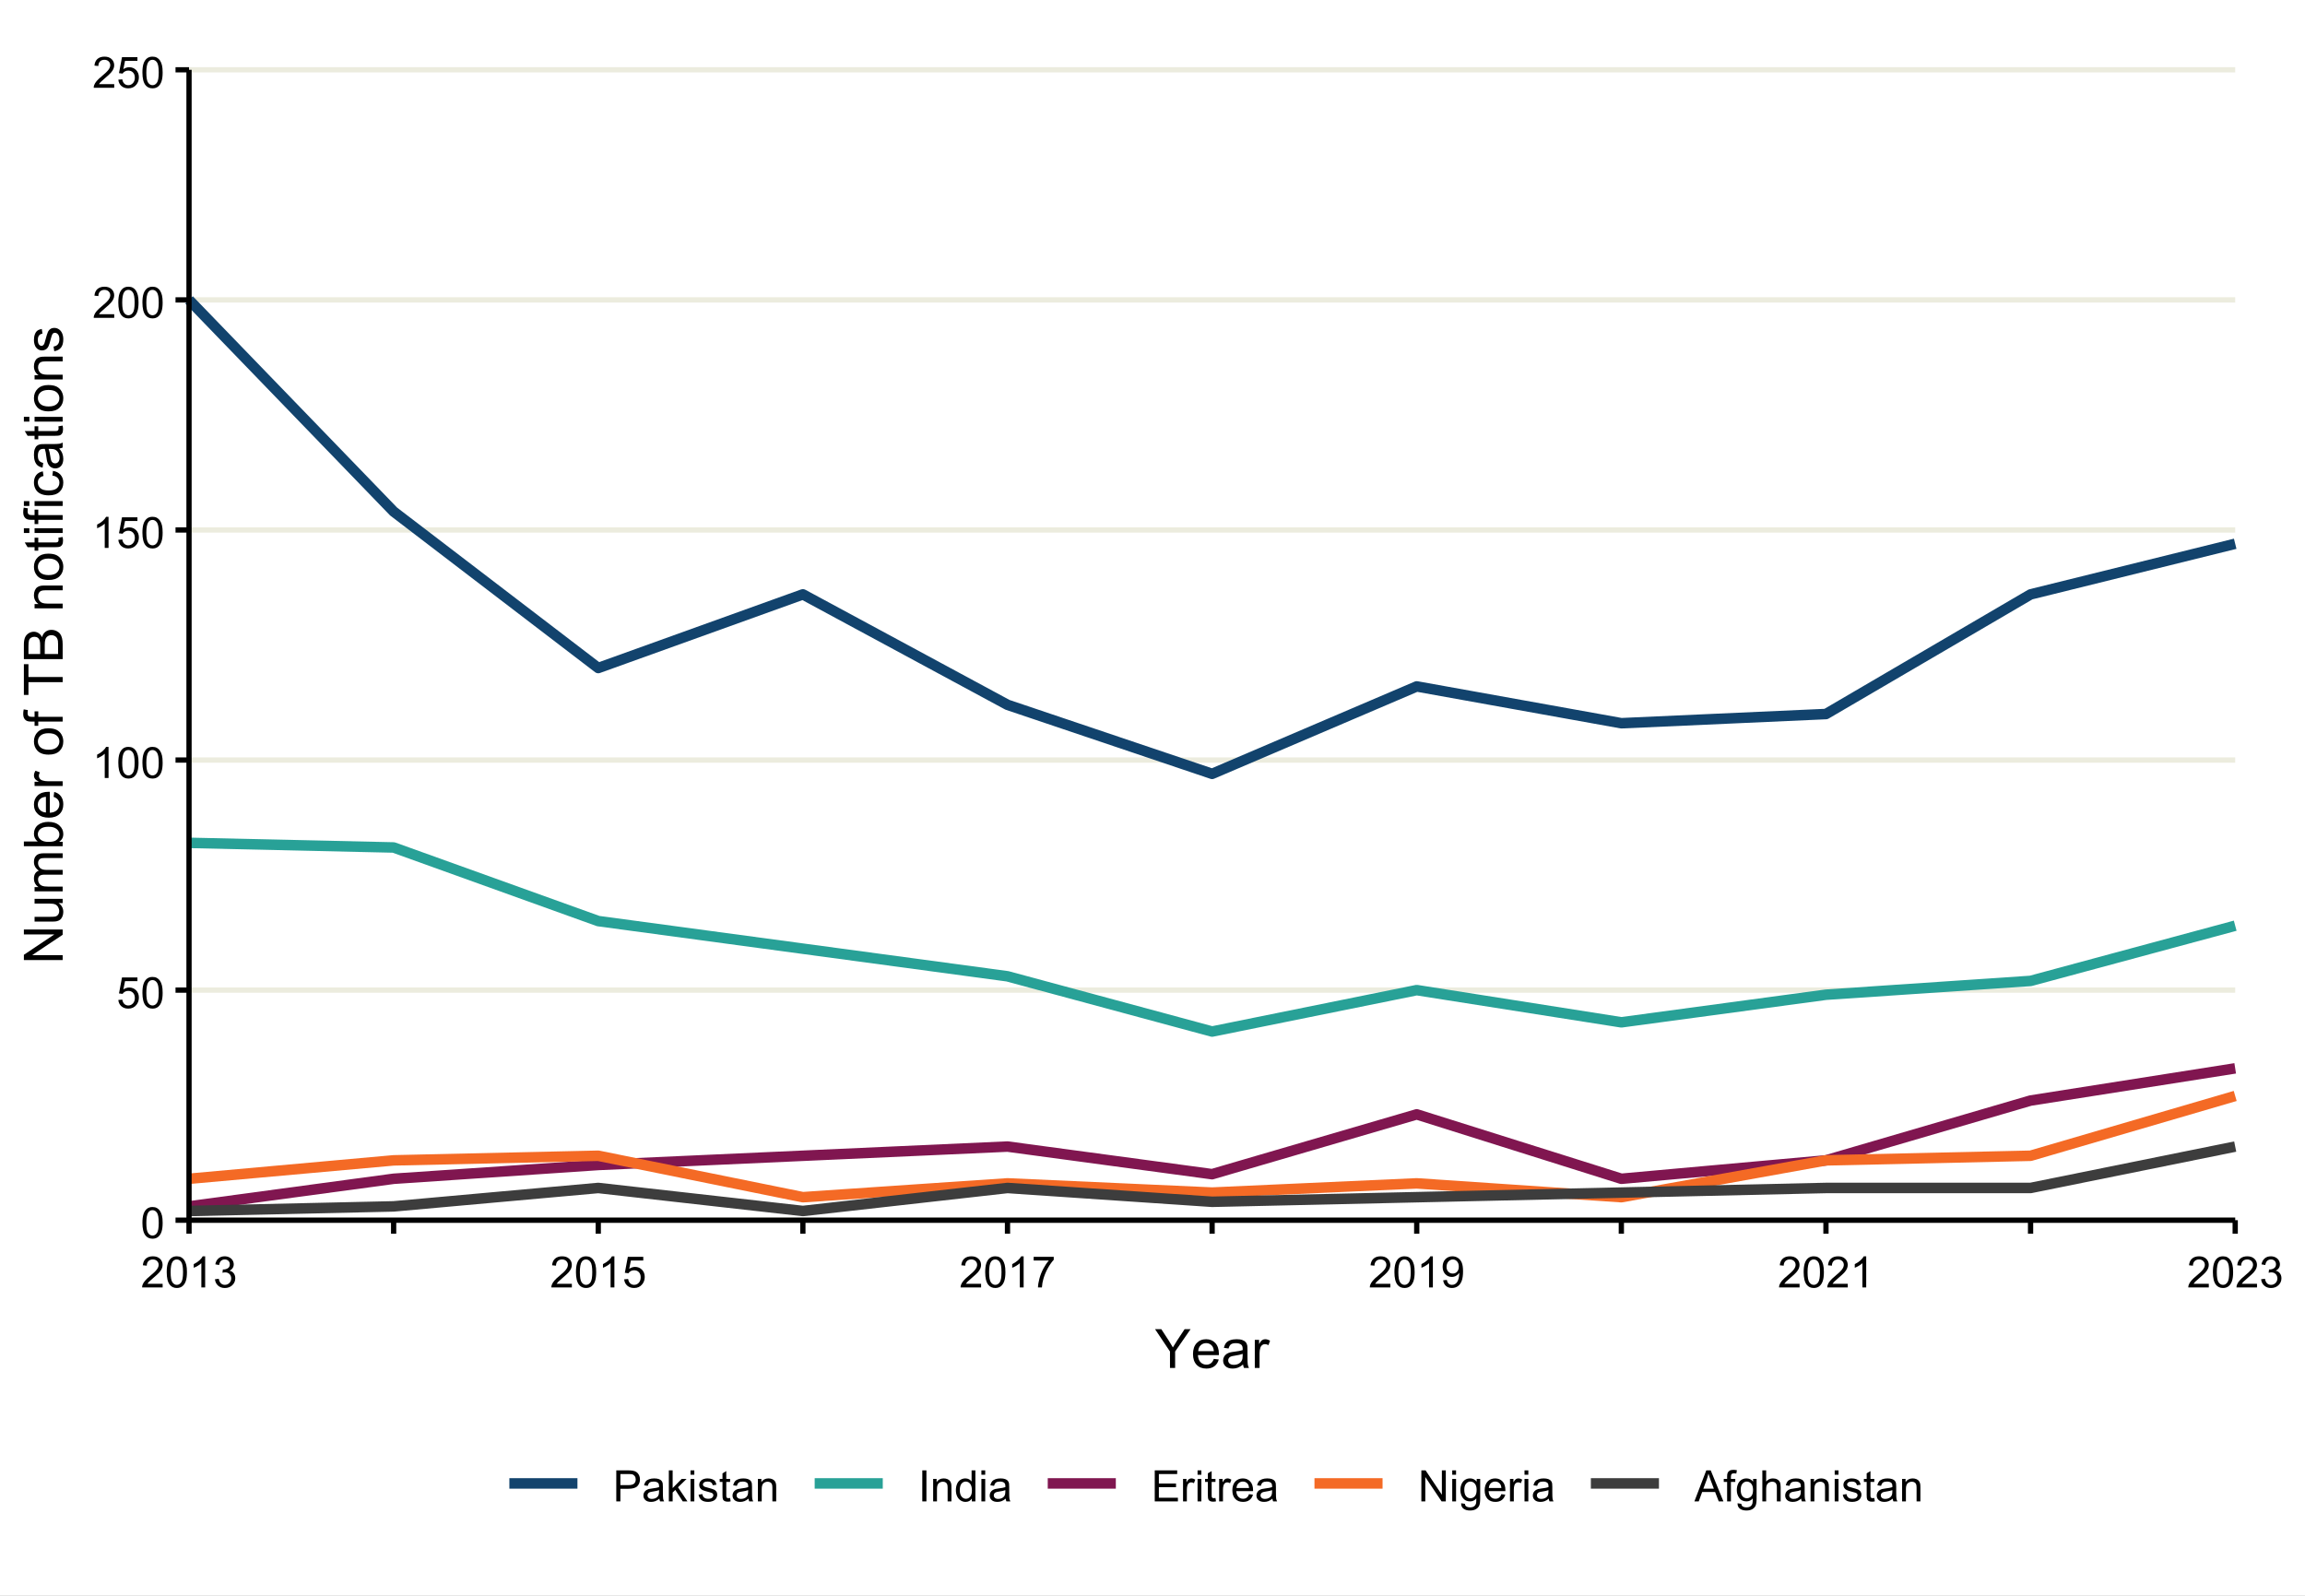 <svg width="624" height="432" xmlns="http://www.w3.org/2000/svg" xmlns:xlink="http://www.w3.org/1999/xlink" xml:space="preserve" overflow="hidden"><rect width="100%" height="100%" fill="#808080" stroke="none"/><defs><clipPath id="clip0"><rect x="0" y="0" width="624" height="432"/></clipPath></defs><g clip-path="url(#clip0)"><path d="M-62.4-43.2 686.4-43.2 686.4 475.2-62.4 475.2Z" fill="#FFFFFF"/><g><path d="M51.172 330.323 605.104 330.323" stroke="#ECECDE" stroke-width="1.423" stroke-linejoin="round" stroke-miterlimit="10" fill="none"/></g><g><path d="M51.172 268.036 605.104 268.036" stroke="#ECECDE" stroke-width="1.423" stroke-linejoin="round" stroke-miterlimit="10" fill="none"/></g><g><path d="M51.172 205.75 605.104 205.75" stroke="#ECECDE" stroke-width="1.423" stroke-linejoin="round" stroke-miterlimit="10" fill="none"/></g><g><path d="M51.172 143.469 605.104 143.469" stroke="#ECECDE" stroke-width="1.423" stroke-linejoin="round" stroke-miterlimit="10" fill="none"/></g><g><path d="M51.172 81.182 605.104 81.182" stroke="#ECECDE" stroke-width="1.423" stroke-linejoin="round" stroke-miterlimit="10" fill="none"/></g><g><path d="M51.172 18.896 605.104 18.896" stroke="#ECECDE" stroke-width="1.423" stroke-linejoin="round" stroke-miterlimit="10" fill="none"/></g><g><path d="M51.172 81.182 106.562 138.484 161.958 180.839 217.349 160.906 272.745 190.802 328.135 209.49 383.531 185.823 438.922 195.786 494.318 193.297 549.708 160.906 605.104 147.203" stroke="#12436D" stroke-width="2.845" stroke-linejoin="round" stroke-miterlimit="10" fill="none"/></g><g><path d="M51.172 228.172 106.562 229.422 161.958 249.349 217.349 256.823 272.745 264.297 328.135 279.25 383.531 268.036 438.922 276.755 494.318 269.281 549.708 265.547 605.104 250.599" stroke="#28A197" stroke-width="2.845" stroke-linejoin="round" stroke-miterlimit="10" fill="none"/></g><g><path d="M51.172 326.583 106.562 319.109 161.958 315.375 217.349 312.88 272.745 310.391 328.135 317.865 383.531 301.672 438.922 319.109 494.318 314.125 549.708 297.932 605.104 289.214" stroke="#801650" stroke-width="2.845" stroke-linejoin="round" stroke-miterlimit="10" fill="none"/></g><g><path d="M51.172 319.109 106.562 314.125 161.958 312.88 217.349 324.094 272.745 320.354 328.135 322.849 383.531 320.354 438.922 324.094 494.318 314.125 549.708 312.88 605.104 296.688" stroke="#F46A25" stroke-width="2.845" stroke-linejoin="round" stroke-miterlimit="10" fill="none"/></g><g><path d="M51.172 327.828 106.562 326.583 161.958 321.599 217.349 327.828 272.745 321.599 328.135 325.339 383.531 324.094 438.922 322.849 494.318 321.599 549.708 321.599 605.104 310.391" stroke="#3D3D3D" stroke-width="2.845" stroke-linejoin="round" stroke-miterlimit="10" fill="none"/></g><path d="M51.172 330.323 51.172 18.896" stroke="#000000" stroke-width="1.423" stroke-linejoin="round" stroke-miterlimit="10" fill="none"/><path d="M38.557 331.047C38.557 330.052 38.656 329.255 38.859 328.646 39.068 328.042 39.37 327.573 39.771 327.245 40.177 326.917 40.682 326.755 41.292 326.755 41.745 326.755 42.141 326.844 42.479 327.026 42.818 327.208 43.099 327.469 43.323 327.812 43.542 328.151 43.719 328.568 43.844 329.062 43.969 329.552 44.031 330.214 44.031 331.047 44.031 332.031 43.932 332.828 43.729 333.432 43.526 334.036 43.224 334.505 42.818 334.833 42.417 335.167 41.906 335.333 41.292 335.333 40.484 335.333 39.849 335.042 39.385 334.458 38.833 333.76 38.557 332.625 38.557 331.047M39.615 331.047C39.615 332.422 39.776 333.344 40.099 333.797 40.422 334.255 40.818 334.484 41.292 334.484 41.766 334.484 42.167 334.255 42.49 333.797 42.812 333.339 42.974 332.422 42.974 331.047 42.974 329.661 42.812 328.745 42.49 328.292 42.167 327.833 41.766 327.609 41.281 327.609 40.807 327.609 40.432 327.807 40.146 328.208 39.792 328.719 39.615 329.667 39.615 331.047Z"/><path d="M32.031 270.703 33.109 270.609C33.193 271.135 33.38 271.531 33.672 271.797 33.964 272.062 34.312 272.198 34.729 272.198 35.224 272.198 35.646 272.01 35.99 271.635 36.333 271.26 36.505 270.766 36.505 270.146 36.505 269.557 36.339 269.094 36.005 268.755 35.677 268.411 35.245 268.245 34.708 268.245 34.375 268.245 34.078 268.318 33.812 268.469 33.542 268.62 33.333 268.818 33.182 269.057L32.214 268.932 33.026 264.615 37.203 264.615 37.203 265.604 33.849 265.604 33.396 267.859C33.901 267.51 34.432 267.333 34.984 267.333 35.719 267.333 36.339 267.589 36.844 268.094 37.344 268.604 37.599 269.255 37.599 270.052 37.599 270.812 37.375 271.469 36.932 272.026 36.396 272.703 35.661 273.047 34.729 273.047 33.964 273.047 33.339 272.828 32.854 272.401 32.375 271.974 32.099 271.406 32.031 270.703Z"/><path d="M38.557 268.76C38.557 267.766 38.656 266.969 38.859 266.359 39.067 265.755 39.369 265.286 39.77 264.958 40.177 264.63 40.682 264.469 41.291 264.469 41.744 264.469 42.14 264.557 42.479 264.74 42.817 264.922 43.098 265.182 43.322 265.526 43.541 265.865 43.718 266.281 43.843 266.776 43.968 267.266 44.031 267.927 44.031 268.76 44.031 269.745 43.932 270.542 43.729 271.146 43.526 271.75 43.223 272.219 42.817 272.547 42.416 272.88 41.906 273.047 41.291 273.047 40.484 273.047 39.848 272.755 39.385 272.172 38.833 271.474 38.557 270.339 38.557 268.76M39.614 268.76C39.614 270.135 39.776 271.057 40.098 271.51 40.421 271.969 40.817 272.198 41.291 272.198 41.765 272.198 42.166 271.969 42.489 271.51 42.812 271.052 42.973 270.135 42.973 268.76 42.973 267.375 42.812 266.458 42.489 266.005 42.166 265.547 41.765 265.323 41.281 265.323 40.807 265.323 40.432 265.521 40.145 265.922 39.791 266.432 39.614 267.38 39.614 268.76Z"/><path d="M29.385 210.62 28.354 210.62 28.354 204.047C28.109 204.286 27.781 204.521 27.38 204.76 26.974 204.995 26.615 205.172 26.292 205.292L26.292 204.297C26.87 204.026 27.375 203.693 27.807 203.307 28.24 202.922 28.542 202.547 28.724 202.188L29.385 202.188Z"/><path d="M32.031 206.479C32.031 205.484 32.13 204.688 32.333 204.078 32.541 203.474 32.843 203.005 33.244 202.677 33.651 202.349 34.156 202.188 34.765 202.188 35.218 202.188 35.614 202.276 35.953 202.458 36.291 202.641 36.572 202.901 36.796 203.245 37.015 203.583 37.192 204 37.317 204.495 37.442 204.984 37.505 205.646 37.505 206.479 37.505 207.464 37.406 208.26 37.203 208.865 36.999 209.469 36.697 209.938 36.291 210.266 35.89 210.599 35.38 210.766 34.765 210.766 33.958 210.766 33.322 210.474 32.859 209.891 32.307 209.193 32.031 208.057 32.031 206.479M33.088 206.479C33.088 207.854 33.249 208.776 33.572 209.229 33.895 209.688 34.291 209.917 34.765 209.917 35.239 209.917 35.64 209.688 35.963 209.229 36.286 208.771 36.447 207.854 36.447 206.479 36.447 205.094 36.286 204.177 35.963 203.724 35.64 203.266 35.239 203.042 34.755 203.042 34.281 203.042 33.906 203.24 33.619 203.641 33.265 204.151 33.088 205.099 33.088 206.479Z"/><path d="M38.556 206.479C38.556 205.484 38.655 204.688 38.858 204.078 39.067 203.474 39.369 203.005 39.77 202.677 40.176 202.349 40.681 202.188 41.291 202.188 41.744 202.188 42.14 202.276 42.478 202.458 42.817 202.641 43.098 202.901 43.322 203.245 43.541 203.583 43.718 204 43.843 204.495 43.968 204.984 44.03 205.646 44.03 206.479 44.03 207.464 43.931 208.26 43.728 208.865 43.525 209.469 43.223 209.938 42.817 210.266 42.416 210.599 41.905 210.766 41.291 210.766 40.483 210.766 39.848 210.474 39.384 209.891 38.832 209.193 38.556 208.057 38.556 206.479M39.614 206.479C39.614 207.854 39.775 208.776 40.098 209.229 40.421 209.688 40.817 209.917 41.291 209.917 41.765 209.917 42.166 209.688 42.489 209.229 42.812 208.771 42.973 207.854 42.973 206.479 42.973 205.094 42.812 204.177 42.489 203.724 42.166 203.266 41.765 203.042 41.28 203.042 40.806 203.042 40.431 203.24 40.145 203.641 39.791 204.151 39.614 205.099 39.614 206.479Z"/><path d="M29.385 148.333 28.354 148.333 28.354 141.76C28.109 142 27.781 142.234 27.38 142.474 26.974 142.708 26.615 142.885 26.292 143.005L26.292 142.01C26.87 141.74 27.375 141.406 27.807 141.021 28.24 140.635 28.542 140.26 28.724 139.901L29.385 139.901Z"/><path d="M32.031 146.135 33.109 146.042C33.192 146.568 33.38 146.964 33.671 147.229 33.963 147.495 34.312 147.63 34.729 147.63 35.223 147.63 35.645 147.443 35.989 147.068 36.333 146.693 36.505 146.198 36.505 145.578 36.505 144.99 36.338 144.526 36.005 144.188 35.677 143.844 35.244 143.677 34.708 143.677 34.374 143.677 34.078 143.75 33.812 143.901 33.541 144.052 33.333 144.25 33.182 144.49L32.213 144.365 33.026 140.047 37.203 140.047 37.203 141.036 33.848 141.036 33.395 143.292C33.901 142.943 34.432 142.766 34.984 142.766 35.718 142.766 36.338 143.021 36.843 143.526 37.343 144.036 37.598 144.688 37.598 145.484 37.598 146.245 37.374 146.901 36.932 147.458 36.395 148.135 35.661 148.479 34.729 148.479 33.963 148.479 33.338 148.26 32.854 147.833 32.374 147.406 32.098 146.839 32.031 146.135Z"/><path d="M38.556 144.193C38.556 143.198 38.655 142.401 38.858 141.792 39.067 141.188 39.369 140.719 39.77 140.391 40.176 140.062 40.681 139.901 41.291 139.901 41.744 139.901 42.14 139.99 42.478 140.172 42.817 140.354 43.098 140.615 43.322 140.958 43.541 141.297 43.718 141.714 43.843 142.208 43.968 142.698 44.03 143.359 44.03 144.193 44.03 145.177 43.931 145.974 43.728 146.578 43.525 147.182 43.223 147.651 42.817 147.979 42.416 148.312 41.905 148.479 41.291 148.479 40.483 148.479 39.848 148.188 39.384 147.604 38.832 146.906 38.556 145.771 38.556 144.193M39.614 144.193C39.614 145.568 39.775 146.49 40.098 146.943 40.421 147.401 40.817 147.63 41.291 147.63 41.765 147.63 42.166 147.401 42.489 146.943 42.812 146.484 42.973 145.568 42.973 144.193 42.973 142.807 42.812 141.891 42.489 141.438 42.166 140.979 41.765 140.755 41.28 140.755 40.806 140.755 40.431 140.953 40.145 141.354 39.791 141.865 39.614 142.812 39.614 144.193Z"/><path d="M30.922 85.057 30.922 86.047 25.37 86.047C25.365 85.797 25.401 85.557 25.49 85.328 25.63 84.953 25.859 84.578 26.172 84.213 26.479 83.849 26.932 83.422 27.521 82.943 28.432 82.193 29.047 81.599 29.37 81.162 29.693 80.724 29.849 80.312 29.849 79.922 29.849 79.516 29.703 79.167 29.412 78.891 29.12 78.609 28.74 78.469 28.271 78.469 27.771 78.469 27.375 78.615 27.078 78.912 26.781 79.213 26.63 79.625 26.625 80.151L25.568 80.042C25.641 79.25 25.912 78.651 26.385 78.234 26.859 77.823 27.495 77.615 28.292 77.615 29.099 77.615 29.734 77.838 30.208 78.281 30.677 78.729 30.912 79.287 30.912 79.943 30.912 80.281 30.844 80.609 30.703 80.938 30.568 81.26 30.338 81.604 30.021 81.963 29.703 82.323 29.172 82.812 28.432 83.438 27.812 83.958 27.417 84.312 27.24 84.495 27.062 84.682 26.917 84.87 26.802 85.057Z"/><path d="M32.031 81.906C32.031 80.912 32.13 80.115 32.333 79.505 32.541 78.901 32.843 78.432 33.244 78.104 33.651 77.776 34.156 77.615 34.765 77.615 35.218 77.615 35.614 77.703 35.953 77.885 36.291 78.068 36.572 78.328 36.796 78.672 37.015 79.01 37.192 79.427 37.317 79.922 37.442 80.412 37.505 81.073 37.505 81.906 37.505 82.891 37.406 83.688 37.203 84.292 36.999 84.896 36.697 85.365 36.291 85.693 35.89 86.026 35.38 86.193 34.765 86.193 33.958 86.193 33.322 85.901 32.859 85.318 32.307 84.62 32.031 83.484 32.031 81.906M33.088 81.906C33.088 83.281 33.249 84.203 33.572 84.656 33.895 85.115 34.291 85.344 34.765 85.344 35.239 85.344 35.64 85.115 35.963 84.656 36.286 84.198 36.447 83.281 36.447 81.906 36.447 80.521 36.286 79.604 35.963 79.151 35.64 78.693 35.239 78.469 34.755 78.469 34.281 78.469 33.906 78.667 33.619 79.068 33.265 79.578 33.088 80.526 33.088 81.906Z"/><path d="M38.556 81.906C38.556 80.912 38.655 80.115 38.858 79.505 39.067 78.901 39.369 78.432 39.77 78.104 40.176 77.776 40.681 77.615 41.291 77.615 41.744 77.615 42.14 77.703 42.478 77.885 42.817 78.068 43.098 78.328 43.322 78.672 43.541 79.01 43.718 79.427 43.843 79.922 43.968 80.412 44.03 81.073 44.03 81.906 44.03 82.891 43.931 83.688 43.728 84.292 43.525 84.896 43.223 85.365 42.817 85.693 42.416 86.026 41.905 86.193 41.291 86.193 40.483 86.193 39.848 85.901 39.384 85.318 38.832 84.62 38.556 83.484 38.556 81.906M39.614 81.906C39.614 83.281 39.775 84.203 40.098 84.656 40.421 85.115 40.817 85.344 41.291 85.344 41.765 85.344 42.166 85.115 42.489 84.656 42.812 84.198 42.973 83.281 42.973 81.906 42.973 80.521 42.812 79.604 42.489 79.151 42.166 78.693 41.765 78.469 41.28 78.469 40.806 78.469 40.431 78.667 40.145 79.068 39.791 79.578 39.614 80.526 39.614 81.906Z"/><path d="M30.922 22.776 30.922 23.766 25.37 23.766C25.365 23.516 25.401 23.276 25.49 23.047 25.63 22.672 25.859 22.297 26.172 21.932 26.479 21.568 26.932 21.141 27.521 20.662 28.432 19.912 29.047 19.318 29.37 18.88 29.693 18.443 29.849 18.031 29.849 17.641 29.849 17.234 29.703 16.885 29.412 16.609 29.12 16.328 28.74 16.188 28.271 16.188 27.771 16.188 27.375 16.333 27.078 16.63 26.781 16.932 26.63 17.344 26.625 17.87L25.568 17.76C25.641 16.969 25.912 16.37 26.385 15.953 26.859 15.542 27.495 15.333 28.292 15.333 29.099 15.333 29.734 15.557 30.208 16 30.677 16.448 30.912 17.005 30.912 17.662 30.912 18 30.844 18.328 30.703 18.656 30.568 18.979 30.338 19.323 30.021 19.682 29.703 20.042 29.172 20.531 28.432 21.156 27.812 21.677 27.417 22.031 27.24 22.213 27.062 22.401 26.917 22.588 26.802 22.776Z"/><path d="M32.031 21.568 33.109 21.474C33.192 22 33.38 22.396 33.671 22.662 33.963 22.927 34.312 23.062 34.729 23.062 35.223 23.062 35.645 22.875 35.989 22.5 36.333 22.125 36.505 21.63 36.505 21.01 36.505 20.422 36.338 19.958 36.005 19.62 35.677 19.276 35.244 19.109 34.708 19.109 34.374 19.109 34.078 19.182 33.812 19.333 33.541 19.484 33.333 19.682 33.182 19.922L32.213 19.797 33.026 15.479 37.203 15.479 37.203 16.469 33.848 16.469 33.395 18.724C33.901 18.375 34.432 18.198 34.984 18.198 35.718 18.198 36.338 18.453 36.843 18.958 37.343 19.469 37.598 20.12 37.598 20.917 37.598 21.677 37.374 22.333 36.932 22.891 36.395 23.568 35.661 23.912 34.729 23.912 33.963 23.912 33.338 23.693 32.854 23.266 32.374 22.838 32.098 22.271 32.031 21.568Z"/><path d="M38.556 19.625C38.556 18.63 38.655 17.833 38.858 17.224 39.067 16.62 39.369 16.151 39.77 15.823 40.176 15.495 40.681 15.333 41.291 15.333 41.744 15.333 42.14 15.422 42.478 15.604 42.817 15.787 43.098 16.047 43.322 16.391 43.541 16.729 43.718 17.146 43.843 17.641 43.968 18.13 44.03 18.792 44.03 19.625 44.03 20.609 43.931 21.406 43.728 22.01 43.525 22.615 43.223 23.083 42.817 23.412 42.416 23.745 41.905 23.912 41.291 23.912 40.483 23.912 39.848 23.62 39.384 23.037 38.832 22.338 38.556 21.203 38.556 19.625M39.614 19.625C39.614 21 39.775 21.922 40.098 22.375 40.421 22.833 40.817 23.062 41.291 23.062 41.765 23.062 42.166 22.833 42.489 22.375 42.812 21.917 42.973 21 42.973 19.625 42.973 18.24 42.812 17.323 42.489 16.87 42.166 16.412 41.765 16.188 41.28 16.188 40.806 16.188 40.431 16.385 40.145 16.787 39.791 17.297 39.614 18.245 39.614 19.625Z"/><path d="M47.516 330.323 51.172 330.323" stroke="#000000" stroke-width="1.423" stroke-linejoin="round" stroke-miterlimit="10" fill="none"/><path d="M47.516 268.036 51.172 268.036" stroke="#000000" stroke-width="1.423" stroke-linejoin="round" stroke-miterlimit="10" fill="none"/><path d="M47.516 205.75 51.172 205.75" stroke="#000000" stroke-width="1.423" stroke-linejoin="round" stroke-miterlimit="10" fill="none"/><path d="M47.516 143.469 51.172 143.469" stroke="#000000" stroke-width="1.423" stroke-linejoin="round" stroke-miterlimit="10" fill="none"/><path d="M47.516 81.182 51.172 81.182" stroke="#000000" stroke-width="1.423" stroke-linejoin="round" stroke-miterlimit="10" fill="none"/><path d="M47.516 18.896 51.172 18.896" stroke="#000000" stroke-width="1.423" stroke-linejoin="round" stroke-miterlimit="10" fill="none"/><path d="M51.172 330.323 605.104 330.323" stroke="#000000" stroke-width="1.423" stroke-linejoin="round" stroke-miterlimit="10" fill="none"/><path d="M51.172 333.974 51.172 330.323" stroke="#000000" stroke-width="1.423" stroke-linejoin="round" stroke-miterlimit="10" fill="none"/><path d="M106.562 333.974 106.562 330.323" stroke="#000000" stroke-width="1.423" stroke-linejoin="round" stroke-miterlimit="10" fill="none"/><path d="M161.958 333.974 161.958 330.323" stroke="#000000" stroke-width="1.423" stroke-linejoin="round" stroke-miterlimit="10" fill="none"/><path d="M217.349 333.974 217.349 330.323" stroke="#000000" stroke-width="1.423" stroke-linejoin="round" stroke-miterlimit="10" fill="none"/><path d="M272.745 333.974 272.745 330.323" stroke="#000000" stroke-width="1.423" stroke-linejoin="round" stroke-miterlimit="10" fill="none"/><path d="M328.135 333.974 328.135 330.323" stroke="#000000" stroke-width="1.423" stroke-linejoin="round" stroke-miterlimit="10" fill="none"/><path d="M383.531 333.974 383.531 330.323" stroke="#000000" stroke-width="1.423" stroke-linejoin="round" stroke-miterlimit="10" fill="none"/><path d="M438.922 333.974 438.922 330.323" stroke="#000000" stroke-width="1.423" stroke-linejoin="round" stroke-miterlimit="10" fill="none"/><path d="M494.318 333.974 494.318 330.323" stroke="#000000" stroke-width="1.423" stroke-linejoin="round" stroke-miterlimit="10" fill="none"/><path d="M549.708 333.974 549.708 330.323" stroke="#000000" stroke-width="1.423" stroke-linejoin="round" stroke-miterlimit="10" fill="none"/><path d="M605.104 333.974 605.104 330.323" stroke="#000000" stroke-width="1.423" stroke-linejoin="round" stroke-miterlimit="10" fill="none"/><path d="M44.026 347.542 44.026 348.531 38.474 348.531C38.469 348.281 38.505 348.042 38.594 347.812 38.734 347.438 38.964 347.062 39.276 346.698 39.583 346.333 40.036 345.906 40.625 345.427 41.536 344.677 42.151 344.083 42.474 343.646 42.797 343.208 42.953 342.797 42.953 342.406 42.953 342 42.807 341.651 42.516 341.375 42.224 341.094 41.844 340.953 41.375 340.953 40.875 340.953 40.479 341.099 40.182 341.396 39.885 341.698 39.734 342.109 39.729 342.635L38.672 342.526C38.745 341.734 39.016 341.135 39.49 340.719 39.964 340.307 40.599 340.099 41.396 340.099 42.203 340.099 42.839 340.323 43.312 340.766 43.781 341.214 44.016 341.771 44.016 342.427 44.016 342.766 43.948 343.094 43.807 343.422 43.672 343.745 43.443 344.089 43.125 344.448 42.807 344.807 42.276 345.297 41.536 345.922 40.917 346.443 40.521 346.797 40.344 346.979 40.167 347.167 40.021 347.354 39.906 347.542Z"/><path d="M45.135 344.391C45.135 343.396 45.234 342.599 45.437 341.99 45.645 341.385 45.947 340.917 46.348 340.589 46.755 340.26 47.26 340.099 47.869 340.099 48.322 340.099 48.718 340.188 49.057 340.37 49.395 340.552 49.677 340.812 49.901 341.156 50.119 341.495 50.296 341.911 50.421 342.406 50.546 342.896 50.609 343.557 50.609 344.391 50.609 345.375 50.51 346.172 50.307 346.776 50.104 347.38 49.802 347.849 49.395 348.177 48.994 348.51 48.484 348.677 47.869 348.677 47.062 348.677 46.427 348.385 45.963 347.802 45.411 347.104 45.135 345.969 45.135 344.391M46.192 344.391C46.192 345.766 46.354 346.688 46.677 347.141 46.999 347.599 47.395 347.828 47.869 347.828 48.343 347.828 48.744 347.599 49.067 347.141 49.39 346.682 49.552 345.766 49.552 344.391 49.552 343.005 49.39 342.089 49.067 341.635 48.744 341.177 48.343 340.953 47.859 340.953 47.385 340.953 47.01 341.151 46.723 341.552 46.369 342.062 46.192 343.01 46.192 344.391Z"/><path d="M55.541 348.531 54.509 348.531 54.509 341.958C54.265 342.198 53.937 342.432 53.535 342.672 53.129 342.906 52.77 343.083 52.447 343.203L52.447 342.208C53.025 341.938 53.53 341.604 53.962 341.219 54.395 340.833 54.697 340.458 54.879 340.099L55.541 340.099Z"/><path d="M58.191 346.312 59.222 346.177C59.337 346.76 59.54 347.182 59.827 347.438 60.108 347.698 60.457 347.828 60.863 347.828 61.347 347.828 61.759 347.656 62.092 347.323 62.425 346.984 62.592 346.568 62.597 346.073 62.592 345.599 62.441 345.208 62.129 344.901 61.821 344.594 61.425 344.443 60.952 344.443 60.754 344.443 60.514 344.479 60.222 344.557L60.337 343.651C60.405 343.656 60.462 343.661 60.504 343.661 60.941 343.661 61.337 343.547 61.691 343.318 62.04 343.089 62.217 342.734 62.217 342.26 62.217 341.88 62.087 341.568 61.832 341.318 61.577 341.068 61.248 340.948 60.842 340.948 60.441 340.948 60.108 341.073 59.837 341.323 59.571 341.578 59.4 341.953 59.321 342.458L58.29 342.276C58.42 341.583 58.707 341.047 59.15 340.667 59.597 340.286 60.155 340.099 60.821 340.099 61.28 340.099 61.702 340.198 62.087 340.391 62.472 340.589 62.764 340.859 62.972 341.198 63.175 341.536 63.275 341.901 63.275 342.281 63.275 342.646 63.181 342.974 62.983 343.271 62.79 343.568 62.504 343.807 62.118 343.984 62.618 344.099 63.004 344.333 63.275 344.698 63.55 345.057 63.691 345.51 63.691 346.052 63.691 346.781 63.42 347.406 62.889 347.917 62.353 348.427 61.675 348.682 60.858 348.682 60.123 348.682 59.509 348.458 59.025 348.021 58.535 347.583 58.259 347.01 58.191 346.312Z"/><path d="M154.812 347.542 154.812 348.531 149.26 348.531C149.255 348.281 149.292 348.042 149.38 347.812 149.521 347.438 149.75 347.062 150.062 346.698 150.37 346.333 150.823 345.906 151.411 345.427 152.323 344.677 152.938 344.083 153.26 343.646 153.583 343.208 153.74 342.797 153.74 342.406 153.74 342 153.594 341.651 153.302 341.375 153.01 341.094 152.63 340.953 152.161 340.953 151.661 340.953 151.266 341.099 150.969 341.396 150.672 341.698 150.521 342.109 150.516 342.635L149.458 342.526C149.531 341.734 149.802 341.135 150.276 340.719 150.75 340.307 151.385 340.099 152.182 340.099 152.99 340.099 153.625 340.323 154.099 340.766 154.568 341.214 154.802 341.771 154.802 342.427 154.802 342.766 154.734 343.094 154.594 343.422 154.458 343.745 154.229 344.089 153.911 344.448 153.594 344.807 153.062 345.297 152.323 345.922 151.703 346.443 151.307 346.797 151.13 346.979 150.953 347.167 150.807 347.354 150.693 347.542Z"/><path d="M155.921 344.391C155.921 343.396 156.02 342.599 156.223 341.99 156.432 341.385 156.734 340.917 157.135 340.589 157.541 340.26 158.046 340.099 158.656 340.099 159.109 340.099 159.505 340.188 159.843 340.37 160.182 340.552 160.463 340.812 160.687 341.156 160.906 341.495 161.083 341.911 161.208 342.406 161.333 342.896 161.395 343.557 161.395 344.391 161.395 345.375 161.296 346.172 161.093 346.776 160.89 347.38 160.588 347.849 160.182 348.177 159.781 348.51 159.27 348.677 158.656 348.677 157.848 348.677 157.213 348.385 156.749 347.802 156.197 347.104 155.921 345.969 155.921 344.391M156.979 344.391C156.979 345.766 157.14 346.688 157.463 347.141 157.786 347.599 158.182 347.828 158.656 347.828 159.13 347.828 159.531 347.599 159.854 347.141 160.177 346.682 160.338 345.766 160.338 344.391 160.338 343.005 160.177 342.089 159.854 341.635 159.531 341.177 159.13 340.953 158.645 340.953 158.171 340.953 157.796 341.151 157.51 341.552 157.156 342.062 156.979 343.01 156.979 344.391Z"/><path d="M166.327 348.531 165.296 348.531 165.296 341.958C165.051 342.198 164.723 342.432 164.322 342.672 163.916 342.906 163.556 343.083 163.233 343.203L163.233 342.208C163.811 341.938 164.317 341.604 164.749 341.219 165.181 340.833 165.483 340.458 165.666 340.099L166.327 340.099Z"/><path d="M168.972 346.333 170.051 346.24C170.134 346.766 170.321 347.161 170.613 347.427 170.905 347.693 171.254 347.828 171.67 347.828 172.165 347.828 172.587 347.641 172.931 347.266 173.274 346.891 173.446 346.396 173.446 345.776 173.446 345.188 173.28 344.724 172.946 344.385 172.618 344.042 172.186 343.875 171.649 343.875 171.316 343.875 171.019 343.948 170.754 344.099 170.483 344.25 170.274 344.448 170.123 344.688L169.155 344.562 169.967 340.245 174.144 340.245 174.144 341.234 170.79 341.234 170.337 343.49C170.842 343.141 171.373 342.964 171.926 342.964 172.66 342.964 173.28 343.219 173.785 343.724 174.285 344.234 174.54 344.885 174.54 345.682 174.54 346.443 174.316 347.099 173.873 347.656 173.337 348.333 172.603 348.677 171.67 348.677 170.905 348.677 170.28 348.458 169.795 348.031 169.316 347.604 169.04 347.036 168.972 346.333Z"/><path d="M265.599 347.542 265.599 348.531 260.047 348.531C260.042 348.281 260.078 348.042 260.167 347.812 260.307 347.438 260.536 347.062 260.849 346.698 261.156 346.333 261.609 345.906 262.198 345.427 263.109 344.677 263.724 344.083 264.047 343.646 264.37 343.208 264.526 342.797 264.526 342.406 264.526 342 264.38 341.651 264.089 341.375 263.797 341.094 263.417 340.953 262.948 340.953 262.448 340.953 262.052 341.099 261.755 341.396 261.458 341.698 261.307 342.109 261.302 342.635L260.245 342.526C260.318 341.734 260.589 341.135 261.062 340.719 261.536 340.307 262.172 340.099 262.969 340.099 263.776 340.099 264.411 340.323 264.885 340.766 265.354 341.214 265.589 341.771 265.589 342.427 265.589 342.766 265.521 343.094 265.38 343.422 265.245 343.745 265.016 344.089 264.698 344.448 264.38 344.807 263.849 345.297 263.109 345.922 262.49 346.443 262.094 346.797 261.917 346.979 261.74 347.167 261.594 347.354 261.479 347.542Z"/><path d="M266.708 344.391C266.708 343.396 266.807 342.599 267.01 341.99 267.218 341.385 267.52 340.917 267.921 340.589 268.328 340.26 268.833 340.099 269.442 340.099 269.895 340.099 270.291 340.188 270.63 340.37 270.968 340.552 271.249 340.812 271.473 341.156 271.692 341.495 271.869 341.911 271.994 342.406 272.119 342.896 272.182 343.557 272.182 344.391 272.182 345.375 272.083 346.172 271.88 346.776 271.677 347.38 271.374 347.849 270.968 348.177 270.567 348.51 270.057 348.677 269.442 348.677 268.635 348.677 267.999 348.385 267.536 347.802 266.984 347.104 266.708 345.969 266.708 344.391M267.765 344.391C267.765 345.766 267.927 346.688 268.249 347.141 268.572 347.599 268.968 347.828 269.442 347.828 269.916 347.828 270.317 347.599 270.64 347.141 270.963 346.682 271.124 345.766 271.124 344.391 271.124 343.005 270.963 342.089 270.64 341.635 270.317 341.177 269.916 340.953 269.432 340.953 268.958 340.953 268.583 341.151 268.296 341.552 267.942 342.062 267.765 343.01 267.765 344.391Z"/><path d="M277.114 348.531 276.082 348.531 276.082 341.958C275.837 342.198 275.509 342.432 275.108 342.672 274.702 342.906 274.343 343.083 274.02 343.203L274.02 342.208C274.598 341.938 275.103 341.604 275.535 341.219 275.968 340.833 276.27 340.458 276.452 340.099L277.114 340.099Z"/><path d="M279.827 341.234 279.827 340.24 285.264 340.24 285.264 341.042C284.728 341.615 284.196 342.37 283.67 343.312 283.149 344.255 282.743 345.224 282.457 346.224 282.248 346.927 282.118 347.693 282.061 348.531L280.998 348.531C281.009 347.87 281.139 347.073 281.389 346.135 281.639 345.203 281.993 344.297 282.457 343.427 282.92 342.562 283.415 341.828 283.941 341.234Z"/><path d="M376.385 347.542 376.385 348.531 370.833 348.531C370.828 348.281 370.865 348.042 370.953 347.812 371.094 347.438 371.323 347.062 371.635 346.698 371.943 346.333 372.396 345.906 372.984 345.427 373.896 344.677 374.51 344.083 374.833 343.646 375.156 343.208 375.312 342.797 375.312 342.406 375.312 342 375.167 341.651 374.875 341.375 374.583 341.094 374.203 340.953 373.734 340.953 373.234 340.953 372.839 341.099 372.542 341.396 372.245 341.698 372.094 342.109 372.089 342.635L371.031 342.526C371.104 341.734 371.375 341.135 371.849 340.719 372.323 340.307 372.958 340.099 373.755 340.099 374.562 340.099 375.198 340.323 375.672 340.766 376.141 341.214 376.375 341.771 376.375 342.427 376.375 342.766 376.307 343.094 376.167 343.422 376.031 343.745 375.802 344.089 375.484 344.448 375.167 344.807 374.635 345.297 373.896 345.922 373.276 346.443 372.88 346.797 372.703 346.979 372.526 347.167 372.38 347.354 372.266 347.542Z"/><path d="M377.494 344.391C377.494 343.396 377.593 342.599 377.796 341.99 378.005 341.385 378.307 340.917 378.708 340.589 379.114 340.26 379.619 340.099 380.229 340.099 380.682 340.099 381.078 340.188 381.416 340.37 381.755 340.552 382.036 340.812 382.26 341.156 382.479 341.495 382.656 341.911 382.781 342.406 382.906 342.896 382.968 343.557 382.968 344.391 382.968 345.375 382.869 346.172 382.666 346.776 382.463 347.38 382.161 347.849 381.755 348.177 381.354 348.51 380.843 348.677 380.229 348.677 379.421 348.677 378.786 348.385 378.322 347.802 377.77 347.104 377.494 345.969 377.494 344.391M378.552 344.391C378.552 345.766 378.713 346.688 379.036 347.141 379.359 347.599 379.755 347.828 380.229 347.828 380.703 347.828 381.104 347.599 381.427 347.141 381.749 346.682 381.911 345.766 381.911 344.391 381.911 343.005 381.749 342.089 381.427 341.635 381.104 341.177 380.703 340.953 380.218 340.953 379.744 340.953 379.369 341.151 379.083 341.552 378.729 342.062 378.552 343.01 378.552 344.391Z"/><path d="M387.9 348.531 386.869 348.531 386.869 341.958C386.624 342.198 386.296 342.432 385.895 342.672 385.489 342.906 385.129 343.083 384.806 343.203L384.806 342.208C385.384 341.938 385.89 341.604 386.322 341.219 386.754 340.833 387.056 340.458 387.239 340.099L387.9 340.099Z"/><path d="M390.696 346.589 391.691 346.495C391.774 346.964 391.931 347.302 392.17 347.51 392.405 347.724 392.712 347.828 393.082 347.828 393.399 347.828 393.676 347.755 393.915 347.609 394.155 347.464 394.347 347.271 394.504 347.026 394.655 346.786 394.78 346.458 394.884 346.047 394.988 345.63 395.04 345.214 395.04 344.786 395.04 344.74 395.04 344.672 395.035 344.578 394.827 344.906 394.545 345.172 394.191 345.375 393.832 345.583 393.446 345.682 393.03 345.682 392.332 345.682 391.743 345.432 391.264 344.927 390.785 344.422 390.545 343.76 390.545 342.932 390.545 342.083 390.795 341.396 391.295 340.875 391.801 340.359 392.426 340.099 393.186 340.099 393.728 340.099 394.228 340.245 394.681 340.536 395.134 340.833 395.478 341.25 395.712 341.797 395.946 342.339 396.066 343.13 396.066 344.161 396.066 345.234 395.952 346.089 395.717 346.724 395.483 347.359 395.139 347.844 394.676 348.177 394.217 348.51 393.676 348.677 393.056 348.677 392.399 348.677 391.863 348.49 391.446 348.125 391.03 347.76 390.78 347.25 390.696 346.589M394.92 342.88C394.92 342.292 394.764 341.823 394.446 341.474 394.134 341.125 393.754 340.953 393.311 340.953 392.853 340.953 392.452 341.141 392.113 341.51 391.774 341.885 391.603 342.375 391.603 342.969 391.603 343.505 391.764 343.938 392.087 344.271 392.41 344.604 392.806 344.771 393.28 344.771 393.759 344.771 394.149 344.604 394.457 344.271 394.764 343.938 394.92 343.474 394.92 342.88Z"/><path d="M487.172 347.542 487.172 348.531 481.62 348.531C481.615 348.281 481.651 348.042 481.74 347.812 481.88 347.438 482.109 347.062 482.422 346.698 482.729 346.333 483.182 345.906 483.771 345.427 484.682 344.677 485.297 344.083 485.62 343.646 485.943 343.208 486.099 342.797 486.099 342.406 486.099 342 485.953 341.651 485.661 341.375 485.37 341.094 484.99 340.953 484.521 340.953 484.021 340.953 483.625 341.099 483.328 341.396 483.031 341.698 482.88 342.109 482.875 342.635L481.818 342.526C481.891 341.734 482.161 341.135 482.635 340.719 483.109 340.307 483.745 340.099 484.542 340.099 485.349 340.099 485.984 340.323 486.458 340.766 486.927 341.214 487.161 341.771 487.161 342.427 487.161 342.766 487.094 343.094 486.953 343.422 486.818 343.745 486.589 344.089 486.271 344.448 485.953 344.807 485.422 345.297 484.682 345.922 484.062 346.443 483.667 346.797 483.49 346.979 483.312 347.167 483.167 347.354 483.052 347.542Z"/><path d="M488.281 344.391C488.281 343.396 488.38 342.599 488.583 341.99 488.791 341.385 489.093 340.917 489.494 340.589 489.901 340.26 490.406 340.099 491.015 340.099 491.468 340.099 491.864 340.188 492.203 340.37 492.541 340.552 492.822 340.812 493.046 341.156 493.265 341.495 493.442 341.911 493.567 342.406 493.692 342.896 493.755 343.557 493.755 344.391 493.755 345.375 493.656 346.172 493.453 346.776 493.249 347.38 492.947 347.849 492.541 348.177 492.14 348.51 491.63 348.677 491.015 348.677 490.208 348.677 489.572 348.385 489.109 347.802 488.557 347.104 488.281 345.969 488.281 344.391M489.338 344.391C489.338 345.766 489.499 346.688 489.822 347.141 490.145 347.599 490.541 347.828 491.015 347.828 491.489 347.828 491.89 347.599 492.213 347.141 492.536 346.682 492.697 345.766 492.697 344.391 492.697 343.005 492.536 342.089 492.213 341.635 491.89 341.177 491.489 340.953 491.005 340.953 490.531 340.953 490.156 341.151 489.869 341.552 489.515 342.062 489.338 343.01 489.338 344.391Z"/><path d="M500.223 347.542 500.223 348.531 494.671 348.531C494.666 348.281 494.702 348.042 494.791 347.812 494.931 347.438 495.16 347.062 495.473 346.698 495.78 346.333 496.233 345.906 496.822 345.427 497.733 344.677 498.348 344.083 498.671 343.646 498.994 343.208 499.15 342.797 499.15 342.406 499.15 342 499.004 341.651 498.713 341.375 498.421 341.094 498.041 340.953 497.572 340.953 497.072 340.953 496.676 341.099 496.379 341.396 496.082 341.698 495.931 342.109 495.926 342.635L494.869 342.526C494.942 341.734 495.213 341.135 495.686 340.719 496.16 340.307 496.796 340.099 497.593 340.099 498.4 340.099 499.035 340.323 499.509 340.766 499.978 341.214 500.213 341.771 500.213 342.427 500.213 342.766 500.145 343.094 500.004 343.422 499.869 343.745 499.64 344.089 499.322 344.448 499.004 344.807 498.473 345.297 497.733 345.922 497.114 346.443 496.718 346.797 496.541 346.979 496.364 347.167 496.218 347.354 496.103 347.542Z"/><path d="M505.212 348.531 504.181 348.531 504.181 341.958C503.936 342.198 503.608 342.432 503.207 342.672 502.801 342.906 502.441 343.083 502.118 343.203L502.118 342.208C502.696 341.938 503.202 341.604 503.634 341.219 504.066 340.833 504.368 340.458 504.551 340.099L505.212 340.099Z"/><path d="M597.958 347.542 597.958 348.531 592.406 348.531C592.401 348.281 592.438 348.042 592.526 347.812 592.667 347.438 592.896 347.062 593.208 346.698 593.516 346.333 593.969 345.906 594.557 345.427 595.469 344.677 596.083 344.083 596.406 343.646 596.729 343.208 596.885 342.797 596.885 342.406 596.885 342 596.74 341.651 596.448 341.375 596.156 341.094 595.776 340.953 595.307 340.953 594.807 340.953 594.411 341.099 594.115 341.396 593.818 341.698 593.667 342.109 593.661 342.635L592.604 342.526C592.677 341.734 592.948 341.135 593.422 340.719 593.896 340.307 594.531 340.099 595.328 340.099 596.135 340.099 596.771 340.323 597.245 340.766 597.714 341.214 597.948 341.771 597.948 342.427 597.948 342.766 597.88 343.094 597.74 343.422 597.604 343.745 597.375 344.089 597.057 344.448 596.74 344.807 596.208 345.297 595.469 345.922 594.849 346.443 594.453 346.797 594.276 346.979 594.099 347.167 593.953 347.354 593.839 347.542Z"/><path d="M599.067 344.391C599.067 343.396 599.166 342.599 599.369 341.99 599.578 341.385 599.88 340.917 600.281 340.589 600.687 340.26 601.192 340.099 601.802 340.099 602.255 340.099 602.651 340.188 602.989 340.37 603.328 340.552 603.609 340.812 603.833 341.156 604.052 341.495 604.229 341.911 604.354 342.406 604.479 342.896 604.541 343.557 604.541 344.391 604.541 345.375 604.442 346.172 604.239 346.776 604.036 347.38 603.734 347.849 603.328 348.177 602.927 348.51 602.416 348.677 601.802 348.677 600.994 348.677 600.359 348.385 599.895 347.802 599.343 347.104 599.067 345.969 599.067 344.391M600.124 344.391C600.124 345.766 600.286 346.688 600.609 347.141 600.932 347.599 601.328 347.828 601.802 347.828 602.276 347.828 602.677 347.599 602.999 347.141 603.322 346.682 603.484 345.766 603.484 344.391 603.484 343.005 603.322 342.089 602.999 341.635 602.677 341.177 602.276 340.953 601.791 340.953 601.317 340.953 600.942 341.151 600.656 341.552 600.302 342.062 600.124 343.01 600.124 344.391Z"/><path d="M611.009 347.542 611.009 348.531 605.457 348.531C605.452 348.281 605.489 348.042 605.577 347.812 605.718 347.438 605.947 347.062 606.259 346.698 606.567 346.333 607.02 345.906 607.608 345.427 608.52 344.677 609.134 344.083 609.457 343.646 609.78 343.208 609.936 342.797 609.936 342.406 609.936 342 609.791 341.651 609.499 341.375 609.207 341.094 608.827 340.953 608.358 340.953 607.858 340.953 607.463 341.099 607.166 341.396 606.869 341.698 606.718 342.109 606.713 342.635L605.655 342.526C605.728 341.734 605.999 341.135 606.473 340.719 606.947 340.307 607.582 340.099 608.379 340.099 609.186 340.099 609.822 340.323 610.296 340.766 610.765 341.214 610.999 341.771 610.999 342.427 610.999 342.766 610.931 343.094 610.791 343.422 610.655 343.745 610.426 344.089 610.108 344.448 609.791 344.807 609.259 345.297 608.52 345.922 607.9 346.443 607.504 346.797 607.327 346.979 607.15 347.167 607.004 347.354 606.89 347.542Z"/><path d="M612.123 346.312 613.155 346.177C613.269 346.76 613.472 347.182 613.759 347.438 614.04 347.698 614.389 347.828 614.795 347.828 615.28 347.828 615.691 347.656 616.024 347.323 616.358 346.984 616.524 346.568 616.53 346.073 616.524 345.599 616.373 345.208 616.061 344.901 615.754 344.594 615.358 344.443 614.884 344.443 614.686 344.443 614.446 344.479 614.155 344.557L614.269 343.651C614.337 343.656 614.394 343.661 614.436 343.661 614.873 343.661 615.269 343.547 615.623 343.318 615.972 343.089 616.149 342.734 616.149 342.26 616.149 341.88 616.019 341.568 615.764 341.318 615.509 341.068 615.181 340.948 614.774 340.948 614.373 340.948 614.04 341.073 613.769 341.323 613.504 341.578 613.332 341.953 613.254 342.458L612.222 342.276C612.353 341.583 612.639 341.047 613.082 340.667 613.53 340.286 614.087 340.099 614.754 340.099 615.212 340.099 615.634 340.198 616.019 340.391 616.405 340.589 616.696 340.859 616.905 341.198 617.108 341.536 617.207 341.901 617.207 342.281 617.207 342.646 617.113 342.974 616.915 343.271 616.722 343.568 616.436 343.807 616.051 343.984 616.551 344.099 616.936 344.333 617.207 344.698 617.483 345.057 617.623 345.51 617.623 346.052 617.623 346.781 617.353 347.406 616.821 347.917 616.285 348.427 615.608 348.682 614.79 348.682 614.056 348.682 613.441 348.458 612.957 348.021 612.467 347.583 612.191 347.01 612.123 346.312Z"/><path d="M316.734 370.318 316.734 365.87 312.688 359.818 314.38 359.818 316.448 362.984C316.828 363.578 317.188 364.167 317.516 364.76 317.833 364.214 318.214 363.594 318.661 362.906L320.698 359.818 322.312 359.818 318.125 365.87 318.125 370.318Z"/><path d="M328.6 367.87 329.934 368.031C329.725 368.812 329.335 369.417 328.767 369.844 328.199 370.276 327.47 370.49 326.59 370.49 325.475 370.49 324.595 370.146 323.944 369.464 323.293 368.776 322.965 367.818 322.965 366.578 322.965 365.302 323.293 364.307 323.954 363.599 324.611 362.896 325.465 362.542 326.517 362.542 327.533 362.542 328.366 362.885 329.012 363.578 329.652 364.271 329.975 365.245 329.975 366.5 329.975 366.578 329.975 366.693 329.97 366.844L324.298 366.844C324.345 367.682 324.579 368.318 325.007 368.766 325.434 369.208 325.96 369.432 326.595 369.432 327.069 369.432 327.47 369.307 327.809 369.057 328.142 368.807 328.408 368.411 328.6 367.87M324.371 365.786 328.616 365.786C328.559 365.146 328.397 364.667 328.126 364.344 327.72 363.849 327.184 363.599 326.533 363.599 325.939 363.599 325.444 363.797 325.038 364.193 324.637 364.589 324.413 365.12 324.371 365.786Z"/><path d="M336.512 369.38C336.038 369.786 335.58 370.073 335.137 370.24 334.695 370.406 334.221 370.49 333.716 370.49 332.877 370.49 332.236 370.286 331.788 369.875 331.341 369.469 331.117 368.948 331.117 368.312 331.117 367.943 331.2 367.599 331.372 367.292 331.538 366.984 331.762 366.734 332.033 366.552 332.309 366.365 332.617 366.224 332.96 366.13 333.216 366.062 333.596 365.995 334.106 365.932 335.148 365.812 335.913 365.661 336.408 365.49 336.413 365.312 336.413 365.203 336.413 365.156 336.413 364.63 336.294 364.26 336.049 364.047 335.721 363.755 335.231 363.609 334.58 363.609 333.976 363.609 333.528 363.714 333.236 363.927 332.95 364.141 332.736 364.516 332.596 365.052L331.335 364.88C331.45 364.344 331.643 363.906 331.903 363.573 332.163 363.245 332.544 362.99 333.044 362.807 333.538 362.63 334.111 362.542 334.768 362.542 335.419 362.542 335.945 362.615 336.351 362.771 336.757 362.922 337.054 363.115 337.247 363.344 337.434 363.578 337.57 363.87 337.648 364.224 337.689 364.443 337.71 364.839 337.71 365.411L337.71 367.13C337.71 368.328 337.736 369.089 337.794 369.406 337.846 369.724 337.955 370.026 338.117 370.318L336.773 370.318C336.637 370.052 336.554 369.74 336.512 369.38M336.408 366.5C335.939 366.693 335.236 366.854 334.304 366.99 333.773 367.062 333.398 367.151 333.179 367.245 332.96 367.339 332.788 367.479 332.669 367.667 332.549 367.849 332.492 368.052 332.492 368.276 332.492 368.62 332.622 368.906 332.882 369.135 333.143 369.365 333.523 369.479 334.023 369.479 334.518 369.479 334.96 369.37 335.346 369.156 335.736 368.938 336.018 368.641 336.2 368.26 336.341 367.969 336.408 367.542 336.408 366.974Z"/><path d="M339.695 370.318 339.695 362.714 340.857 362.714 340.857 363.865C341.148 363.328 341.424 362.969 341.674 362.797 341.924 362.625 342.201 362.542 342.503 362.542 342.935 362.542 343.378 362.677 343.826 362.953L343.383 364.151C343.065 363.964 342.753 363.875 342.44 363.87 342.154 363.875 341.904 363.958 341.68 364.125 341.456 364.297 341.294 364.531 341.201 364.833 341.055 365.292 340.982 365.792 340.982 366.339L340.982 370.318Z"/><path d="M16.963 259.901 6.464 259.896 6.464 258.474 14.708 252.958 6.464 252.958 6.464 251.625 16.963 251.625 16.963 253.052 8.714 258.568 16.963 258.568Z"/><path d="M16.963 244.471 15.849 244.471C16.708 245.064 17.135 245.872 17.135 246.887 17.135 247.335 17.047 247.752 16.88 248.143 16.708 248.533 16.49 248.82 16.229 249.007 15.969 249.2 15.651 249.33 15.276 249.408 15.021 249.46 14.62 249.486 14.068 249.486L9.359 249.486 9.359 248.195 13.578 248.195C14.25 248.195 14.703 248.169 14.938 248.117 15.276 248.038 15.542 247.867 15.734 247.601 15.927 247.34 16.026 247.018 16.026 246.627 16.026 246.242 15.927 245.877 15.729 245.538 15.531 245.2 15.26 244.96 14.917 244.82 14.578 244.679 14.083 244.611 13.432 244.611L9.359 244.611 9.359 243.32 16.963 243.32Z"/><path d="M16.963 241.298 9.359 241.298 9.359 240.147 10.427 240.147C10.052 239.908 9.755 239.59 9.526 239.194 9.302 238.798 9.188 238.345 9.188 237.84 9.188 237.277 9.302 236.814 9.536 236.454 9.771 236.095 10.099 235.84 10.516 235.694 9.63 235.09 9.188 234.309 9.188 233.345 9.188 232.59 9.396 232.012 9.812 231.605 10.229 231.199 10.875 230.996 11.745 230.996L16.963 230.996 16.963 232.277 12.172 232.277C11.656 232.277 11.287 232.319 11.057 232.402 10.833 232.486 10.651 232.637 10.51 232.855 10.375 233.074 10.302 233.335 10.302 233.632 10.302 234.163 10.479 234.611 10.838 234.965 11.193 235.314 11.76 235.491 12.547 235.491L16.963 235.491 16.963 236.783 12.021 236.783C11.448 236.783 11.021 236.887 10.734 237.095 10.448 237.309 10.302 237.652 10.302 238.126 10.302 238.491 10.401 238.824 10.588 239.132 10.781 239.444 11.062 239.663 11.427 239.803 11.797 239.944 12.323 240.012 13.016 240.012L16.963 240.012Z"/><path d="M16.963 227.893 16.963 229.091 6.464 229.091 6.464 227.799 10.208 227.799C9.526 227.258 9.188 226.56 9.188 225.716 9.188 225.247 9.281 224.805 9.469 224.388 9.656 223.971 9.922 223.628 10.266 223.357 10.604 223.086 11.016 222.878 11.5 222.721 11.979 222.57 12.495 222.492 13.047 222.492 14.349 222.492 15.359 222.815 16.068 223.461 16.781 224.107 17.135 224.878 17.135 225.779 17.135 226.68 16.76 227.383 16.01 227.893L16.963 227.893M13.104 227.909C14.016 227.909 14.672 227.784 15.078 227.534 15.745 227.128 16.078 226.581 16.078 225.888 16.078 225.326 15.833 224.836 15.344 224.43 14.854 224.018 14.125 223.81 13.156 223.81 12.162 223.81 11.427 224.008 10.953 224.404 10.484 224.794 10.245 225.273 10.245 225.831 10.245 226.393 10.49 226.883 10.979 227.294 11.469 227.701 12.177 227.909 13.104 227.909Z"/><path d="M14.516 215.721 14.677 214.387C15.458 214.596 16.062 214.986 16.49 215.554 16.922 216.122 17.135 216.851 17.135 217.731 17.135 218.846 16.792 219.726 16.109 220.377 15.422 221.028 14.463 221.356 13.224 221.356 11.948 221.356 10.953 221.028 10.245 220.367 9.542 219.71 9.188 218.856 9.188 217.804 9.188 216.788 9.531 215.955 10.224 215.309 10.917 214.669 11.891 214.346 13.146 214.346 13.224 214.346 13.338 214.346 13.49 214.351L13.49 220.023C14.328 219.976 14.963 219.742 15.412 219.314 15.854 218.887 16.078 218.361 16.078 217.726 16.078 217.252 15.953 216.851 15.703 216.512 15.453 216.179 15.057 215.913 14.516 215.721M12.432 219.95 12.432 215.705C11.792 215.762 11.312 215.924 10.99 216.195 10.495 216.601 10.245 217.137 10.245 217.788 10.245 218.382 10.443 218.877 10.838 219.283 11.234 219.684 11.766 219.908 12.432 219.95Z"/><path d="M16.963 212.783 9.359 212.783 9.359 211.621 10.51 211.621C9.974 211.329 9.615 211.053 9.443 210.803 9.271 210.553 9.188 210.277 9.188 209.975 9.188 209.543 9.323 209.1 9.599 208.652L10.797 209.095C10.609 209.408 10.521 209.725 10.516 210.038 10.521 210.324 10.604 210.574 10.771 210.798 10.943 211.022 11.177 211.184 11.479 211.277 11.938 211.423 12.438 211.496 12.984 211.496L16.963 211.496Z"/><path d="M13.162 204.287C11.75 204.287 10.708 203.896 10.031 203.115 9.469 202.459 9.188 201.662 9.188 200.725 9.188 199.678 9.531 198.824 10.213 198.162 10.901 197.495 11.844 197.162 13.052 197.162 14.031 197.162 14.802 197.313 15.365 197.605 15.922 197.896 16.359 198.324 16.672 198.886 16.979 199.449 17.135 200.058 17.135 200.725 17.135 201.787 16.792 202.646 16.109 203.303 15.427 203.959 14.443 204.287 13.162 204.287M13.162 202.964C14.135 202.964 14.865 202.751 15.349 202.329 15.833 201.902 16.078 201.37 16.078 200.725 16.078 200.084 15.833 199.553 15.344 199.126 14.859 198.704 14.115 198.49 13.12 198.49 12.177 198.49 11.463 198.704 10.979 199.131 10.495 199.558 10.255 200.089 10.255 200.725 10.255 201.365 10.495 201.902 10.974 202.329 11.458 202.751 12.188 202.964 13.162 202.964Z"/><path d="M16.963 195.344 10.359 195.344 10.359 196.484 9.359 196.484 9.359 195.344 8.547 195.344C8.036 195.344 7.656 195.302 7.411 195.208 7.078 195.083 6.807 194.865 6.599 194.552 6.391 194.24 6.286 193.802 6.286 193.24 6.286 192.875 6.328 192.474 6.417 192.036L7.536 192.229C7.49 192.495 7.469 192.75 7.469 192.99 7.469 193.38 7.552 193.656 7.719 193.818 7.885 193.984 8.198 194.062 8.656 194.062L9.359 194.062 9.359 192.578 10.359 192.578 10.359 194.062 16.963 194.062Z"/><path d="M16.963 184.668 7.703 184.668 7.703 188.126 6.464 188.126 6.464 179.803 7.703 179.803 7.703 183.277 16.963 183.277Z"/><path d="M16.963 178.438 6.464 178.438 6.464 174.495C6.464 173.693 6.573 173.053 6.781 172.568 6.995 172.084 7.323 171.704 7.766 171.428 8.208 171.157 8.667 171.016 9.151 171.016 9.599 171.016 10.021 171.141 10.417 171.381 10.812 171.626 11.135 171.995 11.38 172.485 11.562 171.85 11.88 171.36 12.328 171.021 12.781 170.678 13.307 170.511 13.922 170.511 14.412 170.511 14.87 170.615 15.292 170.818 15.713 171.027 16.042 171.287 16.271 171.589 16.5 171.896 16.672 172.277 16.787 172.74 16.906 173.199 16.963 173.766 16.963 174.433L16.963 178.438M10.875 177.048 10.875 174.777C10.875 174.162 10.833 173.719 10.755 173.454 10.651 173.1 10.474 172.834 10.234 172.652 9.99 172.475 9.682 172.386 9.318 172.386 8.969 172.386 8.661 172.469 8.396 172.636 8.13 172.803 7.948 173.042 7.849 173.355 7.755 173.662 7.703 174.193 7.703 174.949L7.703 177.048 10.875 177.048M15.724 177.048 15.724 174.433C15.724 173.985 15.708 173.667 15.677 173.49 15.62 173.167 15.521 172.902 15.391 172.688 15.255 172.469 15.057 172.292 14.802 172.157 14.547 172.016 14.255 171.949 13.922 171.949 13.526 171.949 13.188 172.048 12.901 172.251 12.609 172.449 12.406 172.73 12.292 173.084 12.172 173.438 12.115 173.954 12.115 174.62L12.115 177.048Z"/><path d="M16.963 164.685 9.359 164.685 9.359 163.529 10.438 163.529C9.604 162.966 9.188 162.159 9.188 161.107 9.188 160.648 9.271 160.227 9.432 159.841 9.599 159.456 9.812 159.169 10.083 158.977 10.349 158.789 10.667 158.654 11.037 158.581 11.271 158.529 11.693 158.508 12.287 158.508L16.963 158.508 16.963 159.794 12.338 159.794C11.812 159.794 11.422 159.846 11.162 159.945 10.901 160.044 10.693 160.227 10.537 160.482 10.38 160.737 10.302 161.034 10.302 161.378 10.302 161.93 10.479 162.404 10.828 162.799 11.177 163.201 11.838 163.398 12.807 163.398L16.963 163.398Z"/><path d="M13.162 157.007C11.75 157.007 10.708 156.617 10.031 155.835 9.469 155.179 9.188 154.382 9.188 153.445 9.188 152.398 9.531 151.544 10.213 150.882 10.901 150.215 11.844 149.882 13.052 149.882 14.031 149.882 14.802 150.033 15.365 150.325 15.922 150.617 16.359 151.044 16.672 151.606 16.979 152.169 17.135 152.778 17.135 153.445 17.135 154.507 16.792 155.367 16.109 156.023 15.427 156.679 14.443 157.007 13.162 157.007M13.162 155.684C14.135 155.684 14.865 155.471 15.349 155.049 15.833 154.622 16.078 154.09 16.078 153.445 16.078 152.804 15.833 152.273 15.344 151.846 14.859 151.424 14.115 151.21 13.12 151.21 12.177 151.21 11.463 151.424 10.979 151.851 10.495 152.278 10.255 152.809 10.255 153.445 10.255 154.085 10.495 154.622 10.974 155.049 11.458 155.471 12.188 155.684 13.162 155.684Z"/><path d="M15.812 145.559 16.948 145.371C17.026 145.736 17.062 146.059 17.062 146.345 17.062 146.814 16.99 147.178 16.844 147.434 16.693 147.694 16.5 147.876 16.26 147.98 16.016 148.085 15.51 148.137 14.734 148.137L10.359 148.137 10.359 149.079 9.359 149.079 9.359 148.137 7.474 148.137 6.703 146.855 9.359 146.855 9.359 145.559 10.359 145.559 10.359 146.855 14.807 146.855C15.177 146.855 15.412 146.835 15.516 146.788 15.62 146.741 15.703 146.668 15.766 146.564 15.828 146.46 15.859 146.314 15.859 146.126 15.859 145.98 15.844 145.793 15.812 145.559Z"/><path d="M7.948 144.291 6.464 144.291 6.464 142.999 7.948 142.999 7.948 144.291M16.963 144.291 9.359 144.291 9.359 142.999 16.963 143.005Z"/><path d="M16.963 140.73 10.359 140.73 10.359 141.871 9.359 141.871 9.359 140.73 8.547 140.73C8.036 140.73 7.656 140.689 7.411 140.595 7.078 140.47 6.807 140.251 6.599 139.939 6.391 139.626 6.286 139.189 6.286 138.626 6.286 138.262 6.328 137.861 6.417 137.423L7.536 137.616C7.49 137.882 7.469 138.137 7.469 138.376 7.469 138.767 7.552 139.043 7.719 139.204 7.885 139.371 8.198 139.449 8.656 139.449L9.359 139.449 9.359 137.965 10.359 137.965 10.359 139.449 16.963 139.449Z"/><path d="M7.948 136.958 6.464 136.958 6.464 135.666 7.948 135.666 7.948 136.958M16.963 136.958 9.359 136.958 9.359 135.666 16.963 135.671Z"/><path d="M14.177 128.746 14.344 127.475C15.219 127.616 15.901 127.97 16.396 128.538 16.891 129.111 17.135 129.809 17.135 130.642 17.135 131.684 16.797 132.517 16.115 133.152 15.432 133.783 14.458 134.1 13.188 134.1 12.37 134.1 11.651 133.965 11.037 133.694 10.417 133.418 9.958 133.007 9.646 132.449 9.339 131.892 9.188 131.288 9.188 130.632 9.188 129.809 9.396 129.132 9.812 128.605 10.229 128.085 10.823 127.746 11.594 127.6L11.787 128.85C11.276 128.97 10.891 129.184 10.63 129.486 10.375 129.788 10.245 130.152 10.245 130.585 10.245 131.236 10.479 131.762 10.943 132.168 11.412 132.574 12.146 132.777 13.151 132.777 14.177 132.777 14.917 132.579 15.38 132.189 15.844 131.798 16.078 131.288 16.078 130.658 16.078 130.147 15.922 129.725 15.609 129.387 15.302 129.048 14.823 128.835 14.177 128.746Z"/><path d="M16.026 121.413C16.432 121.887 16.719 122.345 16.885 122.788 17.052 123.23 17.135 123.704 17.135 124.21 17.135 125.048 16.932 125.689 16.521 126.137 16.115 126.585 15.594 126.809 14.958 126.809 14.588 126.809 14.245 126.725 13.938 126.553 13.63 126.387 13.38 126.163 13.198 125.892 13.01 125.616 12.87 125.303 12.776 124.96 12.708 124.71 12.641 124.329 12.578 123.819 12.458 122.777 12.307 122.012 12.135 121.517 11.958 121.512 11.849 121.512 11.802 121.512 11.276 121.512 10.906 121.632 10.693 121.876 10.401 122.204 10.255 122.694 10.255 123.345 10.255 123.949 10.359 124.397 10.573 124.689 10.787 124.975 11.162 125.189 11.698 125.329L11.526 126.59C10.99 126.475 10.552 126.283 10.219 126.022 9.891 125.762 9.635 125.382 9.453 124.882 9.276 124.387 9.188 123.814 9.188 123.158 9.188 122.507 9.26 121.98 9.417 121.574 9.568 121.168 9.76 120.871 9.99 120.678 10.224 120.491 10.516 120.355 10.87 120.277 11.088 120.236 11.484 120.215 12.057 120.215L13.776 120.215C14.974 120.215 15.734 120.189 16.052 120.132 16.37 120.079 16.672 119.97 16.963 119.809L16.963 121.152C16.698 121.288 16.385 121.371 16.026 121.413M13.146 121.517C13.338 121.986 13.5 122.689 13.635 123.621 13.708 124.152 13.797 124.527 13.891 124.746 13.984 124.965 14.125 125.137 14.312 125.257 14.495 125.376 14.698 125.434 14.922 125.434 15.266 125.434 15.552 125.303 15.781 125.043 16.01 124.783 16.125 124.402 16.125 123.902 16.125 123.408 16.016 122.965 15.802 122.579 15.583 122.189 15.287 121.908 14.906 121.725 14.615 121.585 14.188 121.517 13.62 121.517Z"/><path d="M15.812 115.402 16.948 115.214C17.026 115.579 17.062 115.902 17.062 116.188 17.062 116.657 16.99 117.021 16.844 117.277 16.693 117.537 16.5 117.719 16.26 117.824 16.016 117.928 15.51 117.98 14.734 117.98L10.359 117.98 10.359 118.923 9.359 118.923 9.359 117.98 7.474 117.98 6.703 116.699 9.359 116.699 9.359 115.402 10.359 115.402 10.359 116.699 14.807 116.699C15.177 116.699 15.412 116.678 15.516 116.631 15.62 116.584 15.703 116.511 15.766 116.407 15.828 116.303 15.859 116.157 15.859 115.969 15.859 115.824 15.844 115.636 15.812 115.402Z"/><path d="M7.948 114.134 6.464 114.134 6.464 112.842 7.948 112.842 7.948 114.134M16.963 114.134 9.359 114.134 9.359 112.842 16.963 112.848Z"/><path d="M13.162 111.36C11.75 111.36 10.708 110.969 10.031 110.188 9.469 109.532 9.188 108.735 9.188 107.798 9.188 106.751 9.531 105.896 10.213 105.235 10.901 104.568 11.844 104.235 13.052 104.235 14.031 104.235 14.802 104.386 15.365 104.678 15.922 104.969 16.359 105.396 16.672 105.959 16.979 106.521 17.135 107.131 17.135 107.798 17.135 108.86 16.792 109.719 16.109 110.376 15.427 111.032 14.443 111.36 13.162 111.36M13.162 110.037C14.135 110.037 14.865 109.824 15.349 109.402 15.833 108.975 16.078 108.443 16.078 107.798 16.078 107.157 15.833 106.626 15.344 106.199 14.859 105.777 14.115 105.563 13.12 105.563 12.177 105.563 11.463 105.777 10.979 106.204 10.495 106.631 10.255 107.162 10.255 107.798 10.255 108.438 10.495 108.975 10.974 109.402 11.458 109.824 12.188 110.037 13.162 110.037Z"/><path d="M16.963 102.724 9.359 102.724 9.359 101.568 10.438 101.568C9.604 101.005 9.188 100.198 9.188 99.146 9.188 98.688 9.271 98.266 9.432 97.88 9.599 97.495 9.812 97.208 10.083 97.016 10.349 96.828 10.667 96.693 11.037 96.62 11.271 96.568 11.693 96.547 12.287 96.547L16.963 96.547 16.963 97.833 12.338 97.833C11.812 97.833 11.422 97.885 11.162 97.984 10.901 98.083 10.693 98.266 10.537 98.521 10.38 98.776 10.302 99.073 10.302 99.417 10.302 99.969 10.479 100.443 10.828 100.839 11.177 101.24 11.838 101.438 12.807 101.438L16.963 101.438Z"/><path d="M14.693 95.083 14.495 93.812C15.005 93.739 15.396 93.541 15.667 93.213 15.938 92.885 16.078 92.426 16.078 91.838 16.078 91.249 15.953 90.807 15.713 90.525 15.474 90.234 15.188 90.093 14.865 90.093 14.573 90.093 14.344 90.218 14.177 90.473 14.062 90.65 13.917 91.088 13.74 91.791 13.5 92.734 13.297 93.39 13.12 93.755 12.948 94.119 12.708 94.4 12.396 94.588 12.088 94.775 11.75 94.869 11.38 94.869 11.037 94.869 10.724 94.791 10.438 94.635 10.146 94.484 9.906 94.27 9.714 94.005 9.568 93.801 9.443 93.531 9.339 93.182 9.24 92.838 9.188 92.468 9.188 92.067 9.188 91.473 9.271 90.947 9.443 90.499 9.615 90.046 9.849 89.713 10.141 89.499 10.438 89.286 10.828 89.135 11.318 89.057L11.495 90.317C11.099 90.374 10.797 90.536 10.578 90.812 10.354 91.088 10.245 91.473 10.245 91.978 10.245 92.567 10.344 92.989 10.542 93.244 10.734 93.499 10.963 93.624 11.229 93.624 11.396 93.624 11.547 93.572 11.677 93.468 11.818 93.359 11.932 93.197 12.021 92.973 12.068 92.843 12.182 92.463 12.349 91.833 12.594 90.921 12.797 90.286 12.948 89.926 13.104 89.562 13.328 89.281 13.625 89.078 13.922 88.869 14.292 88.77 14.729 88.77 15.162 88.77 15.562 88.895 15.943 89.145 16.323 89.395 16.615 89.755 16.823 90.228 17.031 90.703 17.135 91.239 17.135 91.833 17.135 92.822 16.932 93.572 16.521 94.093 16.109 94.609 15.5 94.942 14.693 95.083Z"/><path d="M137.891 401.583 156.323 401.583" stroke="#12436D" stroke-width="2.845" stroke-linejoin="round" stroke-miterlimit="10" fill="none"/><path d="M220.547 401.583 238.979 401.583" stroke="#28A197" stroke-width="2.845" stroke-linejoin="round" stroke-miterlimit="10" fill="none"/><path d="M283.641 401.583 302.073 401.583" stroke="#801650" stroke-width="2.845" stroke-linejoin="round" stroke-miterlimit="10" fill="none"/><path d="M355.849 401.583 374.281 401.583" stroke="#F46A25" stroke-width="2.845" stroke-linejoin="round" stroke-miterlimit="10" fill="none"/><path d="M430.672 401.583 449.104 401.583" stroke="#3D3D3D" stroke-width="2.845" stroke-linejoin="round" stroke-miterlimit="10" fill="none"/><path d="M166.839 406.448 166.839 398.047 170.005 398.047C170.562 398.047 170.99 398.078 171.281 398.13 171.698 398.198 172.042 398.328 172.318 398.521 172.599 398.714 172.823 398.984 172.995 399.333 173.161 399.682 173.25 400.062 173.25 400.479 173.25 401.193 173.021 401.797 172.568 402.292 172.115 402.786 171.292 403.031 170.104 403.031L167.948 403.031 167.948 406.448 166.839 406.448M167.948 402.042 170.12 402.042C170.839 402.042 171.349 401.906 171.651 401.641 171.953 401.375 172.104 401 172.104 400.51 172.104 400.161 172.016 399.859 171.839 399.609 171.656 399.359 171.427 399.193 171.135 399.115 170.948 399.062 170.604 399.042 170.099 399.042L167.948 399.042Z"/><path d="M178.503 405.698C178.118 406.021 177.753 406.25 177.399 406.385 177.045 406.521 176.665 406.583 176.264 406.583 175.592 406.583 175.081 406.422 174.722 406.094 174.363 405.771 174.18 405.354 174.18 404.844 174.18 404.547 174.248 404.276 174.383 404.026 174.519 403.781 174.701 403.583 174.92 403.432 175.139 403.286 175.383 403.172 175.659 403.094 175.863 403.042 176.17 402.99 176.576 402.943 177.409 402.844 178.024 402.724 178.415 402.589 178.42 402.443 178.42 402.354 178.42 402.318 178.42 401.896 178.326 401.599 178.128 401.427 177.868 401.198 177.477 401.078 176.956 401.078 176.472 401.078 176.113 401.167 175.883 401.333 175.649 401.505 175.477 401.807 175.368 402.234L174.363 402.099C174.451 401.667 174.602 401.318 174.81 401.052 175.024 400.786 175.326 400.583 175.722 400.443 176.123 400.297 176.581 400.224 177.102 400.224 177.623 400.224 178.045 400.286 178.373 400.411 178.696 400.531 178.935 400.688 179.086 400.87 179.238 401.057 179.347 401.292 179.409 401.573 179.441 401.75 179.456 402.062 179.456 402.521L179.456 403.896C179.456 404.859 179.482 405.464 179.524 405.719 179.571 405.974 179.654 406.214 179.784 406.448L178.706 406.448C178.602 406.234 178.534 405.984 178.503 405.698M178.415 403.396C178.04 403.547 177.482 403.677 176.732 403.781 176.305 403.844 176.008 403.911 175.831 403.99 175.654 404.068 175.519 404.177 175.425 404.323 175.331 404.474 175.284 404.635 175.284 404.812 175.284 405.089 175.389 405.318 175.597 405.5 175.805 405.688 176.107 405.776 176.508 405.776 176.904 405.776 177.258 405.693 177.571 405.516 177.878 405.344 178.107 405.104 178.248 404.802 178.363 404.573 178.415 404.229 178.415 403.771Z"/><path d="M181.065 406.448 181.065 398.047 182.096 398.047 182.096 402.839 184.534 400.365 185.867 400.365 183.544 402.62 186.107 406.448 184.831 406.448 182.82 403.339 182.096 404.036 182.096 406.448Z"/><path d="M186.932 399.234 186.932 398.047 187.963 398.047 187.963 399.234 186.932 399.234M186.932 406.448 186.932 400.365 187.963 400.365 187.963 406.448Z"/><path d="M189.117 404.63 190.137 404.469C190.195 404.88 190.356 405.193 190.617 405.411 190.877 405.63 191.242 405.74 191.716 405.74 192.19 405.74 192.539 405.641 192.768 405.448 192.997 405.255 193.111 405.031 193.111 404.771 193.111 404.536 193.012 404.354 192.809 404.219 192.669 404.125 192.315 404.01 191.752 403.87 190.997 403.677 190.471 403.516 190.179 403.375 189.887 403.234 189.669 403.042 189.518 402.797 189.367 402.547 189.289 402.276 189.289 401.979 189.289 401.708 189.351 401.458 189.476 401.224 189.601 400.995 189.768 400.802 189.981 400.651 190.143 400.531 190.361 400.432 190.637 400.349 190.919 400.266 191.216 400.224 191.528 400.224 192.007 400.224 192.429 400.297 192.789 400.432 193.148 400.568 193.414 400.755 193.585 400.99 193.757 401.224 193.877 401.542 193.945 401.932L192.934 402.073C192.887 401.755 192.757 401.516 192.533 401.339 192.315 401.161 192.007 401.073 191.606 401.073 191.132 401.073 190.794 401.151 190.591 401.307 190.387 401.464 190.289 401.651 190.289 401.859 190.289 401.995 190.33 402.115 190.414 402.219 190.497 402.328 190.627 402.422 190.809 402.495 190.914 402.531 191.216 402.62 191.721 402.76 192.45 402.953 192.955 403.115 193.247 403.234 193.533 403.359 193.762 403.542 193.924 403.776 194.091 404.016 194.169 404.307 194.174 404.661 194.169 405.005 194.07 405.328 193.872 405.63 193.669 405.938 193.382 406.172 193.002 406.339 192.627 406.5 192.195 406.583 191.721 406.583 190.929 406.583 190.325 406.422 189.914 406.094 189.497 405.766 189.231 405.276 189.117 404.63Z"/><path d="M197.65 405.526 197.796 406.438C197.509 406.5 197.249 406.526 197.02 406.526 196.645 406.526 196.353 406.469 196.15 406.349 195.942 406.234 195.796 406.078 195.713 405.885 195.629 405.693 195.588 405.286 195.588 404.667L195.588 401.167 194.832 401.167 194.832 400.365 195.588 400.365 195.588 398.854 196.614 398.24 196.614 400.365 197.65 400.365 197.65 401.167 196.614 401.167 196.614 404.724C196.614 405.016 196.629 405.208 196.666 405.292 196.702 405.375 196.759 405.443 196.843 405.49 196.926 405.542 197.046 405.568 197.197 405.568 197.311 405.568 197.463 405.552 197.65 405.526Z"/><path d="M202.629 405.698C202.243 406.021 201.879 406.25 201.524 406.385 201.17 406.521 200.79 406.583 200.389 406.583 199.717 406.583 199.207 406.422 198.847 406.094 198.488 405.771 198.306 405.354 198.306 404.844 198.306 404.547 198.373 404.276 198.509 404.026 198.644 403.781 198.827 403.583 199.045 403.432 199.264 403.286 199.509 403.172 199.785 403.094 199.988 403.042 200.295 402.99 200.702 402.943 201.535 402.844 202.149 402.724 202.54 402.589 202.545 402.443 202.545 402.354 202.545 402.318 202.545 401.896 202.452 401.599 202.254 401.427 201.993 401.198 201.603 401.078 201.082 401.078 200.597 401.078 200.238 401.167 200.009 401.333 199.774 401.505 199.603 401.807 199.493 402.234L198.488 402.099C198.577 401.667 198.728 401.318 198.936 401.052 199.149 400.786 199.452 400.583 199.847 400.443 200.248 400.297 200.707 400.224 201.228 400.224 201.748 400.224 202.17 400.286 202.498 400.411 202.821 400.531 203.061 400.688 203.212 400.87 203.363 401.057 203.472 401.292 203.535 401.573 203.566 401.75 203.582 402.062 203.582 402.521L203.582 403.896C203.582 404.859 203.608 405.464 203.649 405.719 203.696 405.974 203.78 406.214 203.91 406.448L202.832 406.448C202.728 406.234 202.66 405.984 202.629 405.698M202.54 403.396C202.165 403.547 201.608 403.677 200.858 403.781 200.431 403.844 200.134 403.911 199.957 403.99 199.78 404.068 199.644 404.177 199.551 404.323 199.457 404.474 199.41 404.635 199.41 404.812 199.41 405.089 199.514 405.318 199.722 405.5 199.931 405.688 200.233 405.776 200.634 405.776 201.03 405.776 201.384 405.693 201.696 405.516 202.004 405.344 202.233 405.104 202.373 404.802 202.488 404.573 202.54 404.229 202.54 403.771Z"/><path d="M205.18 406.448 205.18 400.365 206.113 400.365 206.113 401.229C206.555 400.562 207.201 400.224 208.045 400.224 208.415 400.224 208.753 400.292 209.06 400.422 209.368 400.557 209.597 400.729 209.748 400.943 209.904 401.156 210.008 401.411 210.071 401.703 210.107 401.896 210.128 402.229 210.128 402.708L210.128 406.448 209.097 406.448 209.097 402.745C209.097 402.328 209.055 402.01 208.977 401.802 208.894 401.594 208.753 401.432 208.55 401.307 208.347 401.182 208.107 401.12 207.831 401.12 207.389 401.12 207.014 401.26 206.691 401.536 206.373 401.818 206.211 402.344 206.211 403.125L206.211 406.448Z"/><path d="M249.682 406.448 249.682 398.047 250.797 398.047 250.797 406.448Z"/><path d="M252.619 406.448 252.619 400.365 253.552 400.365 253.552 401.229C253.994 400.562 254.64 400.224 255.484 400.224 255.854 400.224 256.192 400.292 256.499 400.422 256.807 400.557 257.036 400.729 257.187 400.943 257.343 401.156 257.447 401.411 257.51 401.703 257.546 401.896 257.567 402.229 257.567 402.708L257.567 406.448 256.536 406.448 256.536 402.745C256.536 402.328 256.494 402.01 256.416 401.802 256.333 401.594 256.192 401.432 255.989 401.307 255.786 401.182 255.546 401.12 255.27 401.12 254.828 401.12 254.453 401.26 254.13 401.536 253.812 401.818 253.651 402.344 253.651 403.125L253.651 406.448Z"/><path d="M263.093 406.448 263.093 405.682C262.707 406.281 262.14 406.583 261.395 406.583 260.91 406.583 260.462 406.453 260.056 406.182 259.65 405.917 259.332 405.542 259.108 405.062 258.884 404.583 258.775 404.036 258.775 403.411 258.775 402.802 258.874 402.255 259.077 401.76 259.28 401.266 259.582 400.885 259.989 400.62 260.395 400.359 260.848 400.224 261.348 400.224 261.712 400.224 262.041 400.302 262.327 400.458 262.614 400.615 262.848 400.812 263.025 401.062L263.025 398.047 264.051 398.047 264.051 406.448 263.093 406.448M259.832 403.411C259.832 404.193 259.999 404.771 260.327 405.156 260.655 405.547 261.046 405.74 261.489 405.74 261.942 405.74 262.322 405.552 262.64 405.182 262.952 404.818 263.114 404.255 263.114 403.5 263.114 402.667 262.952 402.052 262.629 401.661 262.311 401.276 261.916 401.078 261.447 401.078 260.989 401.078 260.603 401.266 260.296 401.641 259.989 402.016 259.832 402.604 259.832 403.411Z"/><path d="M265.681 399.234 265.681 398.047 266.712 398.047 266.712 399.234 265.681 399.234M265.681 406.448 265.681 400.365 266.712 400.365 266.712 406.448Z"/><path d="M272.251 405.698C271.866 406.021 271.501 406.25 271.147 406.385 270.793 406.521 270.413 406.583 270.011 406.583 269.34 406.583 268.829 406.422 268.47 406.094 268.11 405.771 267.928 405.354 267.928 404.844 267.928 404.547 267.996 404.276 268.131 404.026 268.267 403.781 268.449 403.583 268.668 403.432 268.886 403.286 269.131 403.172 269.407 403.094 269.61 403.042 269.918 402.99 270.324 402.943 271.157 402.844 271.772 402.724 272.163 402.589 272.168 402.443 272.168 402.354 272.168 402.318 272.168 401.896 272.074 401.599 271.876 401.427 271.616 401.198 271.225 401.078 270.704 401.078 270.22 401.078 269.86 401.167 269.631 401.333 269.397 401.505 269.225 401.807 269.116 402.234L268.11 402.099C268.199 401.667 268.35 401.318 268.558 401.052 268.772 400.786 269.074 400.583 269.47 400.443 269.871 400.297 270.329 400.224 270.85 400.224 271.371 400.224 271.793 400.286 272.121 400.411 272.444 400.531 272.683 400.688 272.834 400.87 272.985 401.057 273.095 401.292 273.157 401.573 273.189 401.75 273.204 402.062 273.204 402.521L273.204 403.896C273.204 404.859 273.23 405.464 273.272 405.719 273.319 405.974 273.402 406.214 273.532 406.448L272.454 406.448C272.35 406.234 272.282 405.984 272.251 405.698M272.163 403.396C271.788 403.547 271.23 403.677 270.48 403.781 270.053 403.844 269.756 403.911 269.579 403.99 269.402 404.068 269.267 404.177 269.173 404.323 269.079 404.474 269.032 404.635 269.032 404.812 269.032 405.089 269.136 405.318 269.345 405.5 269.553 405.688 269.855 405.776 270.256 405.776 270.652 405.776 271.006 405.693 271.319 405.516 271.626 405.344 271.855 405.104 271.996 404.802 272.11 404.573 272.163 404.229 272.163 403.771Z"/><path d="M312.609 406.448 312.609 398.047 318.682 398.047 318.682 399.042 313.724 399.042 313.724 401.615 318.37 401.615 318.37 402.599 313.724 402.599 313.724 405.458 318.88 405.458 318.88 406.448Z"/><path d="M320.269 406.448 320.269 400.365 321.196 400.365 321.196 401.286C321.435 400.854 321.654 400.568 321.852 400.432 322.055 400.297 322.274 400.224 322.519 400.224 322.862 400.224 323.217 400.339 323.576 400.557L323.222 401.516C322.967 401.365 322.717 401.292 322.467 401.292 322.237 401.292 322.034 401.359 321.857 401.495 321.68 401.63 321.55 401.818 321.472 402.057 321.357 402.427 321.3 402.828 321.3 403.26L321.3 406.448Z"/><path d="M324.197 399.234 324.197 398.047 325.228 398.047 325.228 399.234 324.197 399.234M324.197 406.448 324.197 400.365 325.228 400.365 325.228 406.448Z"/><path d="M329.048 405.526 329.194 406.438C328.908 406.5 328.647 406.526 328.418 406.526 328.043 406.526 327.752 406.469 327.548 406.349 327.34 406.234 327.194 406.078 327.111 405.885 327.028 405.693 326.986 405.286 326.986 404.667L326.986 401.167 326.231 401.167 326.231 400.365 326.986 400.365 326.986 398.854 328.012 398.24 328.012 400.365 329.048 400.365 329.048 401.167 328.012 401.167 328.012 404.724C328.012 405.016 328.028 405.208 328.064 405.292 328.101 405.375 328.158 405.443 328.241 405.49 328.324 405.542 328.444 405.568 328.595 405.568 328.71 405.568 328.861 405.552 329.048 405.526Z"/><path d="M330.043 406.448 330.043 400.365 330.97 400.365 330.97 401.286C331.209 400.854 331.428 400.568 331.626 400.432 331.829 400.297 332.048 400.224 332.293 400.224 332.636 400.224 332.991 400.339 333.35 400.557L332.996 401.516C332.741 401.365 332.491 401.292 332.241 401.292 332.011 401.292 331.808 401.359 331.631 401.495 331.454 401.63 331.324 401.818 331.246 402.057 331.131 402.427 331.074 402.828 331.074 403.26L331.074 406.448Z"/><path d="M338.127 404.49 339.195 404.62C339.028 405.245 338.716 405.724 338.262 406.068 337.804 406.411 337.226 406.583 336.518 406.583 335.627 406.583 334.924 406.312 334.403 405.766 333.882 405.214 333.617 404.448 333.617 403.458 333.617 402.432 333.882 401.641 334.408 401.073 334.94 400.51 335.622 400.224 336.46 400.224 337.273 400.224 337.94 400.505 338.455 401.057 338.971 401.609 339.226 402.391 339.226 403.396 339.226 403.453 339.226 403.547 339.221 403.667L334.684 403.667C334.721 404.339 334.914 404.849 335.252 405.203 335.591 405.562 336.018 405.74 336.523 405.74 336.903 405.74 337.226 405.641 337.492 405.438 337.757 405.24 337.971 404.922 338.127 404.49M334.742 402.823 338.137 402.823C338.096 402.307 337.966 401.927 337.752 401.672 337.424 401.271 336.997 401.073 336.471 401.073 335.997 401.073 335.601 401.234 335.278 401.547 334.955 401.865 334.778 402.292 334.742 402.823Z"/><path d="M344.46 405.698C344.074 406.021 343.71 406.25 343.356 406.385 343.002 406.521 342.621 406.583 342.22 406.583 341.548 406.583 341.038 406.422 340.679 406.094 340.319 405.771 340.137 405.354 340.137 404.844 340.137 404.547 340.205 404.276 340.34 404.026 340.476 403.781 340.658 403.583 340.877 403.432 341.095 403.286 341.34 403.172 341.616 403.094 341.819 403.042 342.127 402.99 342.533 402.943 343.366 402.844 343.981 402.724 344.371 402.589 344.377 402.443 344.377 402.354 344.377 402.318 344.377 401.896 344.283 401.599 344.085 401.427 343.824 401.198 343.434 401.078 342.913 401.078 342.429 401.078 342.069 401.167 341.84 401.333 341.606 401.505 341.434 401.807 341.324 402.234L340.319 402.099C340.408 401.667 340.559 401.318 340.767 401.052 340.981 400.786 341.283 400.583 341.679 400.443 342.08 400.297 342.538 400.224 343.059 400.224 343.58 400.224 344.002 400.286 344.33 400.411 344.653 400.531 344.892 400.688 345.043 400.87 345.194 401.057 345.304 401.292 345.366 401.573 345.397 401.75 345.413 402.062 345.413 402.521L345.413 403.896C345.413 404.859 345.439 405.464 345.481 405.719 345.528 405.974 345.611 406.214 345.741 406.448L344.663 406.448C344.559 406.234 344.491 405.984 344.46 405.698M344.371 403.396C343.996 403.547 343.439 403.677 342.689 403.781 342.262 403.844 341.965 403.911 341.788 403.99 341.611 404.068 341.476 404.177 341.382 404.323 341.288 404.474 341.241 404.635 341.241 404.812 341.241 405.089 341.345 405.318 341.554 405.5 341.762 405.688 342.064 405.776 342.465 405.776 342.861 405.776 343.215 405.693 343.528 405.516 343.835 405.344 344.064 405.104 344.205 404.802 344.319 404.573 344.371 404.229 344.371 403.771Z"/><path d="M384.786 406.448 384.786 398.047 385.927 398.047 390.339 404.646 390.339 398.047 391.401 398.047 391.401 406.448 390.26 406.448 385.849 399.849 385.849 406.448Z"/><path d="M393.145 399.234 393.145 398.047 394.177 398.047 394.177 399.234 393.145 399.234M393.145 406.448 393.145 400.365 394.177 400.365 394.177 406.448Z"/><path d="M395.554 406.953 396.559 407.099C396.601 407.411 396.716 407.635 396.908 407.776 397.164 407.969 397.512 408.062 397.955 408.062 398.434 408.062 398.804 407.969 399.059 407.776 399.32 407.589 399.497 407.318 399.591 406.974 399.643 406.766 399.669 406.323 399.664 405.651 399.21 406.182 398.653 406.448 397.981 406.448 397.143 406.448 396.497 406.146 396.039 405.542 395.58 404.938 395.351 404.214 395.351 403.37 395.351 402.792 395.455 402.255 395.664 401.766 395.872 401.276 396.179 400.896 396.58 400.625 396.976 400.359 397.445 400.224 397.986 400.224 398.7 400.224 399.294 400.516 399.762 401.099L399.762 400.365 400.71 400.365 400.71 405.625C400.71 406.568 400.617 407.24 400.424 407.635 400.231 408.031 399.924 408.344 399.507 408.573 399.085 408.802 398.575 408.917 397.96 408.917 397.236 408.917 396.648 408.755 396.205 408.427 395.757 408.099 395.539 407.609 395.554 406.953M396.408 403.297C396.408 404.094 396.57 404.677 396.882 405.042 397.2 405.411 397.601 405.594 398.075 405.594 398.549 405.594 398.945 405.411 399.268 405.047 399.591 404.682 399.747 404.109 399.747 403.333 399.747 402.589 399.585 402.026 399.252 401.646 398.924 401.271 398.523 401.078 398.059 401.078 397.601 401.078 397.21 401.266 396.893 401.641 396.57 402.01 396.408 402.562 396.408 403.297Z"/><path d="M406.434 404.49 407.502 404.62C407.335 405.245 407.022 405.724 406.569 406.068 406.111 406.411 405.533 406.583 404.824 406.583 403.934 406.583 403.231 406.312 402.71 405.766 402.189 405.214 401.923 404.448 401.923 403.458 401.923 402.432 402.189 401.641 402.715 401.073 403.246 400.51 403.929 400.224 404.767 400.224 405.58 400.224 406.246 400.505 406.762 401.057 407.278 401.609 407.533 402.391 407.533 403.396 407.533 403.453 407.533 403.547 407.528 403.667L402.991 403.667C403.028 404.339 403.22 404.849 403.559 405.203 403.897 405.562 404.324 405.74 404.83 405.74 405.21 405.74 405.533 405.641 405.798 405.438 406.064 405.24 406.278 404.922 406.434 404.49M403.048 402.823 406.444 402.823C406.403 402.307 406.272 401.927 406.059 401.672 405.731 401.271 405.304 401.073 404.778 401.073 404.304 401.073 403.908 401.234 403.585 401.547 403.262 401.865 403.085 402.292 403.048 402.823Z"/><path d="M408.782 406.448 408.782 400.365 409.709 400.365 409.709 401.286C409.949 400.854 410.168 400.568 410.366 400.432 410.569 400.297 410.788 400.224 411.032 400.224 411.376 400.224 411.73 400.339 412.09 400.557L411.735 401.516C411.48 401.365 411.23 401.292 410.98 401.292 410.751 401.292 410.548 401.359 410.371 401.495 410.194 401.63 410.064 401.818 409.985 402.057 409.871 402.427 409.814 402.828 409.814 403.26L409.814 406.448Z"/><path d="M412.71 399.234 412.71 398.047 413.742 398.047 413.742 399.234 412.71 399.234M412.71 406.448 412.71 400.365 413.742 400.365 413.742 406.448Z"/><path d="M419.281 405.698C418.895 406.021 418.531 406.25 418.177 406.385 417.822 406.521 417.442 406.583 417.041 406.583 416.369 406.583 415.859 406.422 415.499 406.094 415.14 405.771 414.958 405.354 414.958 404.844 414.958 404.547 415.026 404.276 415.161 404.026 415.296 403.781 415.479 403.583 415.697 403.432 415.916 403.286 416.161 403.172 416.437 403.094 416.64 403.042 416.947 402.99 417.354 402.943 418.187 402.844 418.802 402.724 419.192 402.589 419.197 402.443 419.197 402.354 419.197 402.318 419.197 401.896 419.104 401.599 418.906 401.427 418.645 401.198 418.255 401.078 417.734 401.078 417.249 401.078 416.89 401.167 416.661 401.333 416.427 401.505 416.255 401.807 416.145 402.234L415.14 402.099C415.229 401.667 415.38 401.318 415.588 401.052 415.802 400.786 416.104 400.583 416.499 400.443 416.901 400.297 417.359 400.224 417.88 400.224 418.401 400.224 418.822 400.286 419.151 400.411 419.473 400.531 419.713 400.688 419.864 400.87 420.015 401.057 420.124 401.292 420.187 401.573 420.218 401.75 420.234 402.062 420.234 402.521L420.234 403.896C420.234 404.859 420.26 405.464 420.302 405.719 420.348 405.974 420.432 406.214 420.562 406.448L419.484 406.448C419.38 406.234 419.312 405.984 419.281 405.698M419.192 403.396C418.817 403.547 418.26 403.677 417.51 403.781 417.083 403.844 416.786 403.911 416.609 403.99 416.432 404.068 416.296 404.177 416.203 404.323 416.109 404.474 416.062 404.635 416.062 404.812 416.062 405.089 416.166 405.318 416.374 405.5 416.583 405.688 416.885 405.776 417.286 405.776 417.682 405.776 418.036 405.693 418.348 405.516 418.656 405.344 418.885 405.104 419.026 404.802 419.14 404.573 419.192 404.229 419.192 403.771Z"/><path d="M458.698 406.448 461.922 398.047 463.12 398.047 466.557 406.448 465.292 406.448 464.312 403.906 460.797 403.906 459.875 406.448 458.698 406.448M461.12 403 463.969 403 463.089 400.672C462.823 399.969 462.625 399.385 462.495 398.932 462.385 399.469 462.234 400.005 462.042 400.536Z"/><path d="M467.56 406.448 467.56 401.167 466.649 401.167 466.649 400.365 467.56 400.365 467.56 399.719C467.56 399.307 467.597 399.005 467.67 398.807 467.769 398.536 467.941 398.323 468.191 398.156 468.441 397.99 468.795 397.906 469.243 397.906 469.534 397.906 469.857 397.938 470.206 398.01L470.05 398.906C469.836 398.87 469.633 398.849 469.446 398.849 469.133 398.849 468.909 398.917 468.779 399.052 468.649 399.188 468.586 399.438 468.586 399.802L468.586 400.365 469.769 400.365 469.769 401.167 468.586 401.167 468.586 406.448Z"/><path d="M470.383 406.953 471.388 407.099C471.43 407.411 471.544 407.635 471.737 407.776 471.992 407.969 472.341 408.062 472.784 408.062 473.263 408.062 473.633 407.969 473.888 407.776 474.148 407.589 474.326 407.318 474.419 406.974 474.471 406.766 474.497 406.323 474.492 405.651 474.039 406.182 473.482 406.448 472.81 406.448 471.971 406.448 471.326 406.146 470.867 405.542 470.409 404.938 470.18 404.214 470.18 403.37 470.18 402.792 470.284 402.255 470.492 401.766 470.701 401.276 471.008 400.896 471.409 400.625 471.805 400.359 472.273 400.224 472.815 400.224 473.529 400.224 474.122 400.516 474.591 401.099L474.591 400.365 475.539 400.365 475.539 405.625C475.539 406.568 475.445 407.24 475.253 407.635 475.06 408.031 474.753 408.344 474.336 408.573 473.914 408.802 473.404 408.917 472.789 408.917 472.065 408.917 471.477 408.755 471.034 408.427 470.586 408.099 470.367 407.609 470.383 406.953M471.237 403.297C471.237 404.094 471.398 404.677 471.711 405.042 472.029 405.411 472.43 405.594 472.904 405.594 473.378 405.594 473.773 405.411 474.096 405.047 474.419 404.682 474.576 404.109 474.576 403.333 474.576 402.589 474.414 402.026 474.081 401.646 473.753 401.271 473.352 401.078 472.888 401.078 472.43 401.078 472.039 401.266 471.721 401.641 471.398 402.01 471.237 402.562 471.237 403.297Z"/><path d="M477.096 406.448 477.096 398.047 478.127 398.047 478.127 401.062C478.611 400.505 479.216 400.224 479.95 400.224 480.403 400.224 480.794 400.312 481.127 400.495 481.46 400.672 481.695 400.917 481.841 401.229 481.981 401.542 482.054 401.995 482.054 402.594L482.054 406.448 481.023 406.448 481.023 402.594C481.023 402.078 480.914 401.703 480.69 401.469 480.466 401.229 480.148 401.115 479.742 401.115 479.434 401.115 479.148 401.193 478.877 401.354 478.606 401.51 478.419 401.724 478.304 401.995 478.19 402.266 478.127 402.641 478.127 403.12L478.127 406.448Z"/><path d="M487.595 405.698C487.21 406.021 486.845 406.25 486.491 406.385 486.137 406.521 485.757 406.583 485.356 406.583 484.684 406.583 484.173 406.422 483.814 406.094 483.455 405.771 483.272 405.354 483.272 404.844 483.272 404.547 483.34 404.276 483.476 404.026 483.611 403.781 483.793 403.583 484.012 403.432 484.231 403.286 484.476 403.172 484.752 403.094 484.955 403.042 485.262 402.99 485.668 402.943 486.502 402.844 487.116 402.724 487.507 402.589 487.512 402.443 487.512 402.354 487.512 402.318 487.512 401.896 487.418 401.599 487.22 401.427 486.96 401.198 486.569 401.078 486.048 401.078 485.564 401.078 485.205 401.167 484.976 401.333 484.741 401.505 484.569 401.807 484.46 402.234L483.455 402.099C483.543 401.667 483.694 401.318 483.903 401.052 484.116 400.786 484.418 400.583 484.814 400.443 485.215 400.297 485.673 400.224 486.194 400.224 486.715 400.224 487.137 400.286 487.465 400.411 487.788 400.531 488.028 400.688 488.179 400.87 488.33 401.057 488.439 401.292 488.502 401.573 488.533 401.75 488.548 402.062 488.548 402.521L488.548 403.896C488.548 404.859 488.574 405.464 488.616 405.719 488.663 405.974 488.746 406.214 488.877 406.448L487.798 406.448C487.694 406.234 487.627 405.984 487.595 405.698M487.507 403.396C487.132 403.547 486.574 403.677 485.824 403.781 485.397 403.844 485.101 403.911 484.923 403.99 484.746 404.068 484.611 404.177 484.517 404.323 484.423 404.474 484.377 404.635 484.377 404.812 484.377 405.089 484.481 405.318 484.689 405.5 484.897 405.688 485.199 405.776 485.601 405.776 485.996 405.776 486.351 405.693 486.663 405.516 486.97 405.344 487.199 405.104 487.34 404.802 487.455 404.573 487.507 404.229 487.507 403.771Z"/><path d="M490.147 406.448 490.147 400.365 491.079 400.365 491.079 401.229C491.522 400.562 492.168 400.224 493.011 400.224 493.381 400.224 493.72 400.292 494.027 400.422 494.334 400.557 494.564 400.729 494.715 400.943 494.871 401.156 494.975 401.411 495.038 401.703 495.074 401.896 495.095 402.229 495.095 402.708L495.095 406.448 494.064 406.448 494.064 402.745C494.064 402.328 494.022 402.01 493.944 401.802 493.86 401.594 493.72 401.432 493.517 401.307 493.314 401.182 493.074 401.12 492.798 401.12 492.355 401.12 491.98 401.26 491.657 401.536 491.34 401.818 491.178 402.344 491.178 403.125L491.178 406.448Z"/><path d="M496.683 399.234 496.683 398.047 497.714 398.047 497.714 399.234 496.683 399.234M496.683 406.448 496.683 400.365 497.714 400.365 497.714 406.448Z"/><path d="M498.868 404.63 499.889 404.469C499.946 404.88 500.107 405.193 500.368 405.411 500.628 405.63 500.993 405.74 501.467 405.74 501.941 405.74 502.29 405.641 502.519 405.448 502.748 405.255 502.862 405.031 502.862 404.771 502.862 404.536 502.764 404.354 502.56 404.219 502.42 404.125 502.066 404.01 501.503 403.87 500.748 403.677 500.222 403.516 499.93 403.375 499.639 403.234 499.42 403.042 499.269 402.797 499.118 402.547 499.04 402.276 499.04 401.979 499.04 401.708 499.102 401.458 499.227 401.224 499.352 400.995 499.519 400.802 499.732 400.651 499.894 400.531 500.112 400.432 500.389 400.349 500.67 400.266 500.967 400.224 501.279 400.224 501.758 400.224 502.18 400.297 502.54 400.432 502.899 400.568 503.165 400.755 503.336 400.99 503.508 401.224 503.628 401.542 503.696 401.932L502.685 402.073C502.639 401.755 502.508 401.516 502.284 401.339 502.066 401.161 501.758 401.073 501.357 401.073 500.883 401.073 500.545 401.151 500.342 401.307 500.139 401.464 500.04 401.651 500.04 401.859 500.04 401.995 500.081 402.115 500.165 402.219 500.248 402.328 500.378 402.422 500.56 402.495 500.665 402.531 500.967 402.62 501.472 402.76 502.201 402.953 502.706 403.115 502.998 403.234 503.284 403.359 503.514 403.542 503.675 403.776 503.842 404.016 503.92 404.307 503.925 404.661 503.92 405.005 503.821 405.328 503.623 405.63 503.42 405.938 503.133 406.172 502.753 406.339 502.378 406.5 501.946 406.583 501.472 406.583 500.68 406.583 500.076 406.422 499.665 406.094 499.248 405.766 498.982 405.276 498.868 404.63Z"/><path d="M507.401 405.526 507.547 406.438C507.26 406.5 507 406.526 506.771 406.526 506.396 406.526 506.104 406.469 505.901 406.349 505.693 406.234 505.547 406.078 505.464 405.885 505.38 405.693 505.339 405.286 505.339 404.667L505.339 401.167 504.583 401.167 504.583 400.365 505.339 400.365 505.339 398.854 506.365 398.24 506.365 400.365 507.401 400.365 507.401 401.167 506.365 401.167 506.365 404.724C506.365 405.016 506.38 405.208 506.417 405.292 506.453 405.375 506.51 405.443 506.594 405.49 506.677 405.542 506.797 405.568 506.948 405.568 507.062 405.568 507.214 405.552 507.401 405.526Z"/><path d="M512.38 405.698C511.994 406.021 511.63 406.25 511.276 406.385 510.921 406.521 510.541 406.583 510.14 406.583 509.468 406.583 508.958 406.422 508.598 406.094 508.239 405.771 508.057 405.354 508.057 404.844 508.057 404.547 508.124 404.276 508.26 404.026 508.395 403.781 508.578 403.583 508.796 403.432 509.015 403.286 509.26 403.172 509.536 403.094 509.739 403.042 510.046 402.99 510.453 402.943 511.286 402.844 511.901 402.724 512.291 402.589 512.296 402.443 512.296 402.354 512.296 402.318 512.296 401.896 512.203 401.599 512.005 401.427 511.744 401.198 511.354 401.078 510.833 401.078 510.348 401.078 509.989 401.167 509.76 401.333 509.526 401.505 509.354 401.807 509.244 402.234L508.239 402.099C508.328 401.667 508.479 401.318 508.687 401.052 508.901 400.786 509.203 400.583 509.598 400.443 509.999 400.297 510.458 400.224 510.979 400.224 511.499 400.224 511.921 400.286 512.249 400.411 512.572 400.531 512.812 400.688 512.963 400.87 513.114 401.057 513.223 401.292 513.286 401.573 513.317 401.75 513.333 402.062 513.333 402.521L513.333 403.896C513.333 404.859 513.359 405.464 513.401 405.719 513.447 405.974 513.531 406.214 513.661 406.448L512.583 406.448C512.479 406.234 512.411 405.984 512.38 405.698M512.291 403.396C511.916 403.547 511.359 403.677 510.609 403.781 510.182 403.844 509.885 403.911 509.708 403.99 509.531 404.068 509.395 404.177 509.302 404.323 509.208 404.474 509.161 404.635 509.161 404.812 509.161 405.089 509.265 405.318 509.473 405.5 509.682 405.688 509.984 405.776 510.385 405.776 510.781 405.776 511.135 405.693 511.447 405.516 511.755 405.344 511.984 405.104 512.124 404.802 512.239 404.573 512.291 404.229 512.291 403.771Z"/><path d="M514.931 406.448 514.931 400.365 515.864 400.365 515.864 401.229C516.306 400.562 516.952 400.224 517.796 400.224 518.166 400.224 518.504 400.292 518.811 400.422 519.119 400.557 519.348 400.729 519.499 400.943 519.655 401.156 519.759 401.411 519.822 401.703 519.858 401.896 519.879 402.229 519.879 402.708L519.879 406.448 518.848 406.448 518.848 402.745C518.848 402.328 518.806 402.01 518.728 401.802 518.645 401.594 518.504 401.432 518.301 401.307 518.098 401.182 517.858 401.12 517.582 401.12 517.14 401.12 516.765 401.26 516.442 401.536 516.124 401.818 515.962 402.344 515.962 403.125L515.962 406.448Z"/></g></svg>